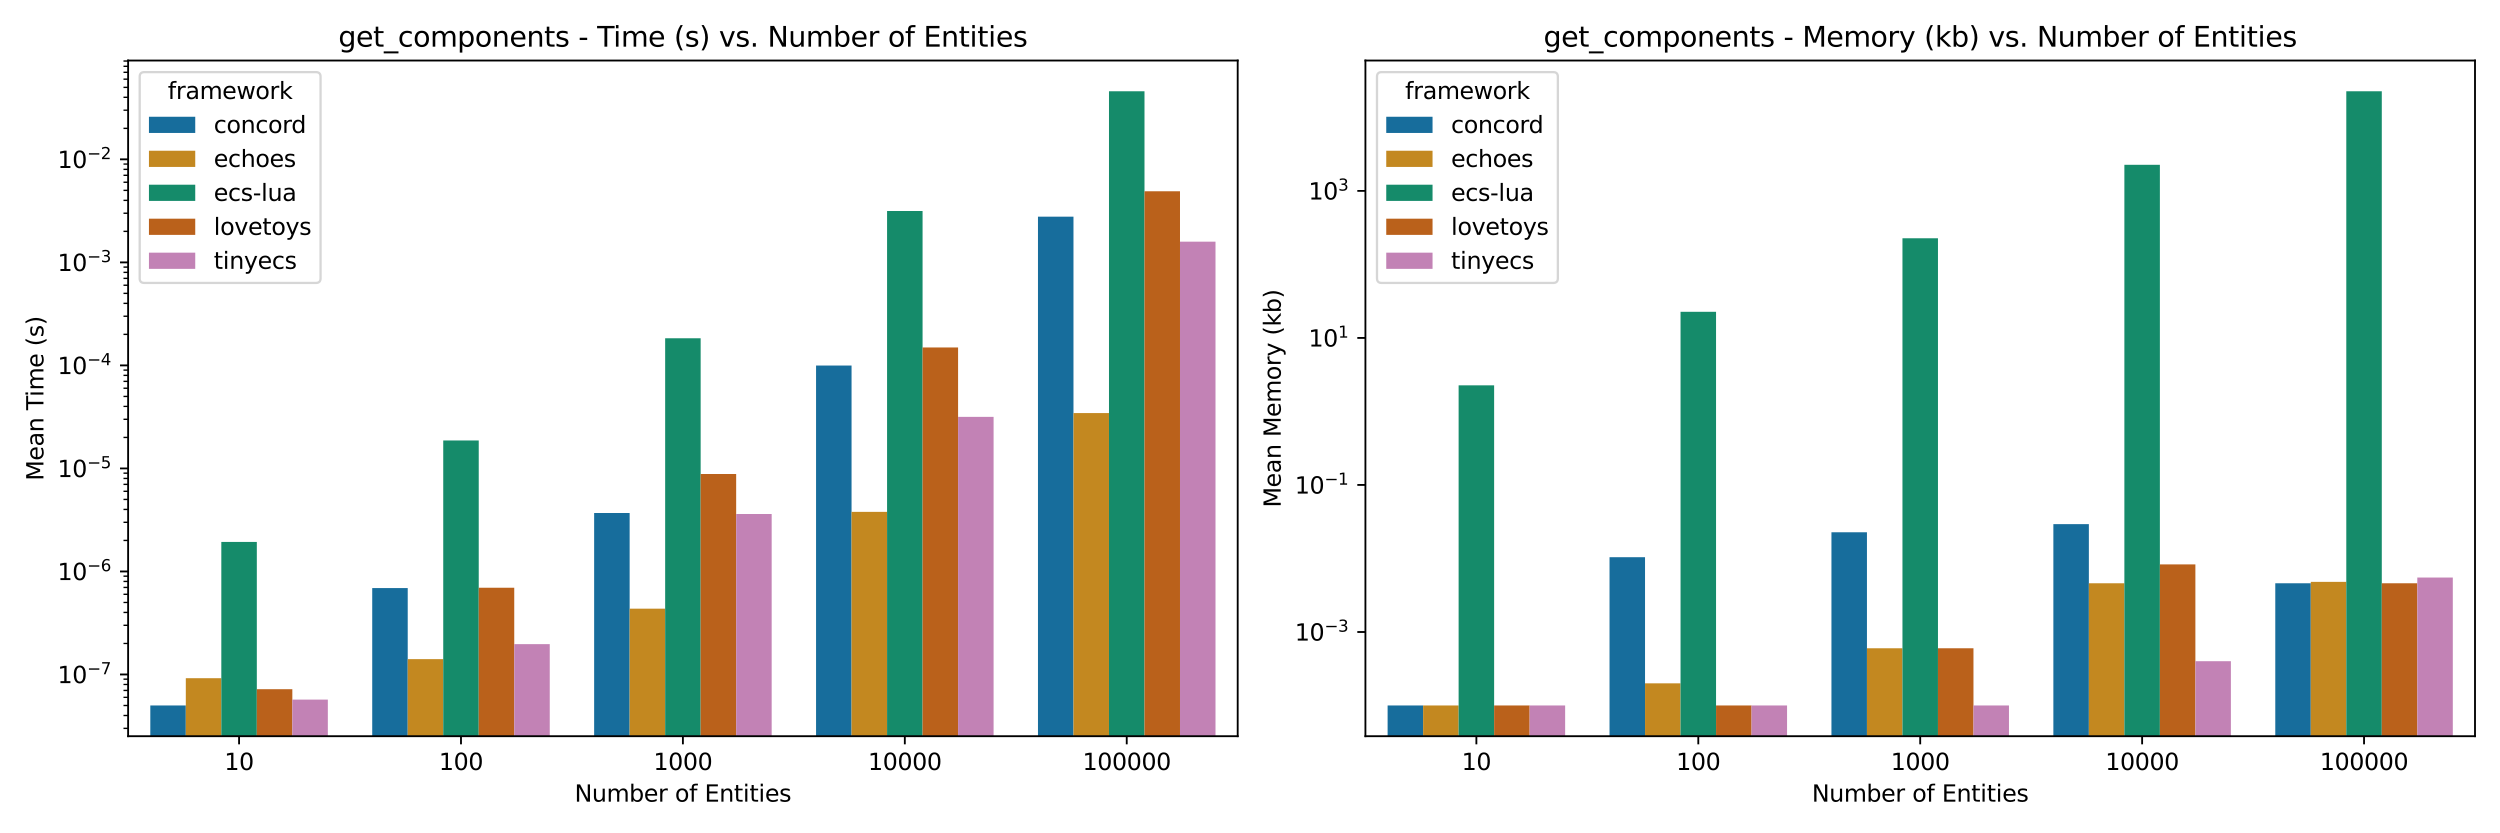 <?xml version="1.0" encoding="utf-8" standalone="no"?>
<!DOCTYPE svg PUBLIC "-//W3C//DTD SVG 1.1//EN"
  "http://www.w3.org/Graphics/SVG/1.1/DTD/svg11.dtd">
<svg xmlns:xlink="http://www.w3.org/1999/xlink" width="1080pt" height="360pt" viewBox="0 0 1080 360" xmlns="http://www.w3.org/2000/svg" version="1.1">
 <defs>
  <style type="text/css">*{stroke-linejoin: round; stroke-linecap: butt}</style>
 </defs>
 <g id="figure_1">
  <g id="patch_1">
   <path d="M 0 360
L 1080 360
L 1080 0
L 0 0
z
" style="fill: #ffffff"/>
  </g>
  <g id="axes_1">
   <g id="patch_2">
    <path d="M 55.345 318.04
L 534.684 318.04
L 534.684 26.16
L 55.345 26.16
z
" style="fill: #ffffff"/>
   </g>
   <g id="patch_3">
    <path d="M 64.931 44486.587
L 80.27 44486.587
L 80.27 304.773
L 64.931 304.773
z
" clip-path="url(#pf63752588b)" style="fill: #176d9c"/>
   </g>
   <g id="patch_4">
    <path d="M 160.799 44486.587
L 176.138 44486.587
L 176.138 254.04
L 160.799 254.04
z
" clip-path="url(#pf63752588b)" style="fill: #176d9c"/>
   </g>
   <g id="patch_5">
    <path d="M 256.667 44486.587
L 272.006 44486.587
L 272.006 221.611
L 256.667 221.611
z
" clip-path="url(#pf63752588b)" style="fill: #176d9c"/>
   </g>
   <g id="patch_6">
    <path d="M 352.535 44486.587
L 367.874 44486.587
L 367.874 157.899
L 352.535 157.899
z
" clip-path="url(#pf63752588b)" style="fill: #176d9c"/>
   </g>
   <g id="patch_7">
    <path d="M 448.403 44486.587
L 463.742 44486.587
L 463.742 93.613
L 448.403 93.613
z
" clip-path="url(#pf63752588b)" style="fill: #176d9c"/>
   </g>
   <g id="patch_8">
    <path d="M 80.27 44486.587
L 95.609 44486.587
L 95.609 292.987
L 80.27 292.987
z
" clip-path="url(#pf63752588b)" style="fill: #c38820"/>
   </g>
   <g id="patch_9">
    <path d="M 176.138 44486.587
L 191.477 44486.587
L 191.477 284.734
L 176.138 284.734
z
" clip-path="url(#pf63752588b)" style="fill: #c38820"/>
   </g>
   <g id="patch_10">
    <path d="M 272.006 44486.587
L 287.345 44486.587
L 287.345 262.958
L 272.006 262.958
z
" clip-path="url(#pf63752588b)" style="fill: #c38820"/>
   </g>
   <g id="patch_11">
    <path d="M 367.874 44486.587
L 383.213 44486.587
L 383.213 221.115
L 367.874 221.115
z
" clip-path="url(#pf63752588b)" style="fill: #c38820"/>
   </g>
   <g id="patch_12">
    <path d="M 463.742 44486.587
L 479.081 44486.587
L 479.081 178.44
L 463.742 178.44
z
" clip-path="url(#pf63752588b)" style="fill: #c38820"/>
   </g>
   <g id="patch_13">
    <path d="M 95.609 44486.587
L 110.948 44486.587
L 110.948 234.109
L 95.609 234.109
z
" clip-path="url(#pf63752588b)" style="fill: #158b6a"/>
   </g>
   <g id="patch_14">
    <path d="M 191.477 44486.587
L 206.816 44486.587
L 206.816 190.292
L 191.477 190.292
z
" clip-path="url(#pf63752588b)" style="fill: #158b6a"/>
   </g>
   <g id="patch_15">
    <path d="M 287.345 44486.587
L 302.684 44486.587
L 302.684 146.134
L 287.345 146.134
z
" clip-path="url(#pf63752588b)" style="fill: #158b6a"/>
   </g>
   <g id="patch_16">
    <path d="M 383.213 44486.587
L 398.552 44486.587
L 398.552 91.166
L 383.213 91.166
z
" clip-path="url(#pf63752588b)" style="fill: #158b6a"/>
   </g>
   <g id="patch_17">
    <path d="M 479.081 44486.587
L 494.42 44486.587
L 494.42 39.427
L 479.081 39.427
z
" clip-path="url(#pf63752588b)" style="fill: #158b6a"/>
   </g>
   <g id="patch_18">
    <path d="M 110.948 44486.587
L 126.287 44486.587
L 126.287 297.725
L 110.948 297.725
z
" clip-path="url(#pf63752588b)" style="fill: #ba611b"/>
   </g>
   <g id="patch_19">
    <path d="M 206.816 44486.587
L 222.155 44486.587
L 222.155 253.901
L 206.816 253.901
z
" clip-path="url(#pf63752588b)" style="fill: #ba611b"/>
   </g>
   <g id="patch_20">
    <path d="M 302.684 44486.587
L 318.023 44486.587
L 318.023 204.769
L 302.684 204.769
z
" clip-path="url(#pf63752588b)" style="fill: #ba611b"/>
   </g>
   <g id="patch_21">
    <path d="M 398.552 44486.587
L 413.891 44486.587
L 413.891 150.114
L 398.552 150.114
z
" clip-path="url(#pf63752588b)" style="fill: #ba611b"/>
   </g>
   <g id="patch_22">
    <path d="M 494.42 44486.587
L 509.759 44486.587
L 509.759 82.633
L 494.42 82.633
z
" clip-path="url(#pf63752588b)" style="fill: #ba611b"/>
   </g>
   <g id="patch_23">
    <path d="M 126.287 44486.587
L 141.626 44486.587
L 141.626 302.24
L 126.287 302.24
z
" clip-path="url(#pf63752588b)" style="fill: #c282b5"/>
   </g>
   <g id="patch_24">
    <path d="M 222.155 44486.587
L 237.494 44486.587
L 237.494 278.269
L 222.155 278.269
z
" clip-path="url(#pf63752588b)" style="fill: #c282b5"/>
   </g>
   <g id="patch_25">
    <path d="M 318.023 44486.587
L 333.362 44486.587
L 333.362 222.045
L 318.023 222.045
z
" clip-path="url(#pf63752588b)" style="fill: #c282b5"/>
   </g>
   <g id="patch_26">
    <path d="M 413.891 44486.587
L 429.23 44486.587
L 429.23 180.079
L 413.891 180.079
z
" clip-path="url(#pf63752588b)" style="fill: #c282b5"/>
   </g>
   <g id="patch_27">
    <path d="M 509.759 44486.587
L 525.098 44486.587
L 525.098 104.412
L 509.759 104.412
z
" clip-path="url(#pf63752588b)" style="fill: #c282b5"/>
   </g>
   <g id="patch_28">
    <path d="M 103.279 44486.587
L 103.279 44486.587
L 103.279 44486.587
L 103.279 44486.587
z
" clip-path="url(#pf63752588b)" style="fill: #176d9c"/>
   </g>
   <g id="patch_29">
    <path d="M 103.279 44486.587
L 103.279 44486.587
L 103.279 44486.587
L 103.279 44486.587
z
" clip-path="url(#pf63752588b)" style="fill: #c38820"/>
   </g>
   <g id="patch_30">
    <path d="M 103.279 44486.587
L 103.279 44486.587
L 103.279 44486.587
L 103.279 44486.587
z
" clip-path="url(#pf63752588b)" style="fill: #158b6a"/>
   </g>
   <g id="patch_31">
    <path d="M 103.279 44486.587
L 103.279 44486.587
L 103.279 44486.587
L 103.279 44486.587
z
" clip-path="url(#pf63752588b)" style="fill: #ba611b"/>
   </g>
   <g id="patch_32">
    <path d="M 103.279 44486.587
L 103.279 44486.587
L 103.279 44486.587
L 103.279 44486.587
z
" clip-path="url(#pf63752588b)" style="fill: #c282b5"/>
   </g>
   <g id="matplotlib.axis_1">
    <g id="xtick_1">
     <g id="line2d_1">
      <defs>
       <path id="m99c366170a" d="M 0 0
L 0 3.5
" style="stroke: #000000; stroke-width: 0.8"/>
      </defs>
      <g>
       <use xlink:href="#m99c366170a" x="103.279" y="318.04" style="stroke: #000000; stroke-width: 0.8"/>
      </g>
     </g>
     <g id="text_1">
      <!-- 10 -->
      <g transform="translate(96.916 332.638) scale(0.1 -0.1)">
       <defs>
        <path id="DejaVuSans-31" d="M 794 531
L 1825 531
L 1825 4091
L 703 3866
L 703 4441
L 1819 4666
L 2450 4666
L 2450 531
L 3481 531
L 3481 0
L 794 0
L 794 531
z
" transform="scale(0.016)"/>
        <path id="DejaVuSans-30" d="M 2034 4250
Q 1547 4250 1301 3770
Q 1056 3291 1056 2328
Q 1056 1369 1301 889
Q 1547 409 2034 409
Q 2525 409 2770 889
Q 3016 1369 3016 2328
Q 3016 3291 2770 3770
Q 2525 4250 2034 4250
z
M 2034 4750
Q 2819 4750 3233 4129
Q 3647 3509 3647 2328
Q 3647 1150 3233 529
Q 2819 -91 2034 -91
Q 1250 -91 836 529
Q 422 1150 422 2328
Q 422 3509 836 4129
Q 1250 4750 2034 4750
z
" transform="scale(0.016)"/>
       </defs>
       <use xlink:href="#DejaVuSans-31"/>
       <use xlink:href="#DejaVuSans-30" x="63.623"/>
      </g>
     </g>
    </g>
    <g id="xtick_2">
     <g id="line2d_2">
      <g>
       <use xlink:href="#m99c366170a" x="199.147" y="318.04" style="stroke: #000000; stroke-width: 0.8"/>
      </g>
     </g>
     <g id="text_2">
      <!-- 100 -->
      <g transform="translate(189.603 332.638) scale(0.1 -0.1)">
       <use xlink:href="#DejaVuSans-31"/>
       <use xlink:href="#DejaVuSans-30" x="63.623"/>
       <use xlink:href="#DejaVuSans-30" x="127.246"/>
      </g>
     </g>
    </g>
    <g id="xtick_3">
     <g id="line2d_3">
      <g>
       <use xlink:href="#m99c366170a" x="295.014" y="318.04" style="stroke: #000000; stroke-width: 0.8"/>
      </g>
     </g>
     <g id="text_3">
      <!-- 1000 -->
      <g transform="translate(282.289 332.638) scale(0.1 -0.1)">
       <use xlink:href="#DejaVuSans-31"/>
       <use xlink:href="#DejaVuSans-30" x="63.623"/>
       <use xlink:href="#DejaVuSans-30" x="127.246"/>
       <use xlink:href="#DejaVuSans-30" x="190.869"/>
      </g>
     </g>
    </g>
    <g id="xtick_4">
     <g id="line2d_4">
      <g>
       <use xlink:href="#m99c366170a" x="390.882" y="318.04" style="stroke: #000000; stroke-width: 0.8"/>
      </g>
     </g>
     <g id="text_4">
      <!-- 10000 -->
      <g transform="translate(374.976 332.638) scale(0.1 -0.1)">
       <use xlink:href="#DejaVuSans-31"/>
       <use xlink:href="#DejaVuSans-30" x="63.623"/>
       <use xlink:href="#DejaVuSans-30" x="127.246"/>
       <use xlink:href="#DejaVuSans-30" x="190.869"/>
       <use xlink:href="#DejaVuSans-30" x="254.492"/>
      </g>
     </g>
    </g>
    <g id="xtick_5">
     <g id="line2d_5">
      <g>
       <use xlink:href="#m99c366170a" x="486.75" y="318.04" style="stroke: #000000; stroke-width: 0.8"/>
      </g>
     </g>
     <g id="text_5">
      <!-- 100000 -->
      <g transform="translate(467.663 332.638) scale(0.1 -0.1)">
       <use xlink:href="#DejaVuSans-31"/>
       <use xlink:href="#DejaVuSans-30" x="63.623"/>
       <use xlink:href="#DejaVuSans-30" x="127.246"/>
       <use xlink:href="#DejaVuSans-30" x="190.869"/>
       <use xlink:href="#DejaVuSans-30" x="254.492"/>
       <use xlink:href="#DejaVuSans-30" x="318.115"/>
      </g>
     </g>
    </g>
    <g id="text_6">
     <!-- Number of Entities -->
     <g transform="translate(248.223 346.317) scale(0.1 -0.1)">
      <defs>
       <path id="DejaVuSans-4e" d="M 628 4666
L 1478 4666
L 3547 763
L 3547 4666
L 4159 4666
L 4159 0
L 3309 0
L 1241 3903
L 1241 0
L 628 0
L 628 4666
z
" transform="scale(0.016)"/>
       <path id="DejaVuSans-75" d="M 544 1381
L 544 3500
L 1119 3500
L 1119 1403
Q 1119 906 1312 657
Q 1506 409 1894 409
Q 2359 409 2629 706
Q 2900 1003 2900 1516
L 2900 3500
L 3475 3500
L 3475 0
L 2900 0
L 2900 538
Q 2691 219 2414 64
Q 2138 -91 1772 -91
Q 1169 -91 856 284
Q 544 659 544 1381
z
M 1991 3584
L 1991 3584
z
" transform="scale(0.016)"/>
       <path id="DejaVuSans-6d" d="M 3328 2828
Q 3544 3216 3844 3400
Q 4144 3584 4550 3584
Q 5097 3584 5394 3201
Q 5691 2819 5691 2113
L 5691 0
L 5113 0
L 5113 2094
Q 5113 2597 4934 2840
Q 4756 3084 4391 3084
Q 3944 3084 3684 2787
Q 3425 2491 3425 1978
L 3425 0
L 2847 0
L 2847 2094
Q 2847 2600 2669 2842
Q 2491 3084 2119 3084
Q 1678 3084 1418 2786
Q 1159 2488 1159 1978
L 1159 0
L 581 0
L 581 3500
L 1159 3500
L 1159 2956
Q 1356 3278 1631 3431
Q 1906 3584 2284 3584
Q 2666 3584 2933 3390
Q 3200 3197 3328 2828
z
" transform="scale(0.016)"/>
       <path id="DejaVuSans-62" d="M 3116 1747
Q 3116 2381 2855 2742
Q 2594 3103 2138 3103
Q 1681 3103 1420 2742
Q 1159 2381 1159 1747
Q 1159 1113 1420 752
Q 1681 391 2138 391
Q 2594 391 2855 752
Q 3116 1113 3116 1747
z
M 1159 2969
Q 1341 3281 1617 3432
Q 1894 3584 2278 3584
Q 2916 3584 3314 3078
Q 3713 2572 3713 1747
Q 3713 922 3314 415
Q 2916 -91 2278 -91
Q 1894 -91 1617 61
Q 1341 213 1159 525
L 1159 0
L 581 0
L 581 4863
L 1159 4863
L 1159 2969
z
" transform="scale(0.016)"/>
       <path id="DejaVuSans-65" d="M 3597 1894
L 3597 1613
L 953 1613
Q 991 1019 1311 708
Q 1631 397 2203 397
Q 2534 397 2845 478
Q 3156 559 3463 722
L 3463 178
Q 3153 47 2828 -22
Q 2503 -91 2169 -91
Q 1331 -91 842 396
Q 353 884 353 1716
Q 353 2575 817 3079
Q 1281 3584 2069 3584
Q 2775 3584 3186 3129
Q 3597 2675 3597 1894
z
M 3022 2063
Q 3016 2534 2758 2815
Q 2500 3097 2075 3097
Q 1594 3097 1305 2825
Q 1016 2553 972 2059
L 3022 2063
z
" transform="scale(0.016)"/>
       <path id="DejaVuSans-72" d="M 2631 2963
Q 2534 3019 2420 3045
Q 2306 3072 2169 3072
Q 1681 3072 1420 2755
Q 1159 2438 1159 1844
L 1159 0
L 581 0
L 581 3500
L 1159 3500
L 1159 2956
Q 1341 3275 1631 3429
Q 1922 3584 2338 3584
Q 2397 3584 2469 3576
Q 2541 3569 2628 3553
L 2631 2963
z
" transform="scale(0.016)"/>
       <path id="DejaVuSans-20" transform="scale(0.016)"/>
       <path id="DejaVuSans-6f" d="M 1959 3097
Q 1497 3097 1228 2736
Q 959 2375 959 1747
Q 959 1119 1226 758
Q 1494 397 1959 397
Q 2419 397 2687 759
Q 2956 1122 2956 1747
Q 2956 2369 2687 2733
Q 2419 3097 1959 3097
z
M 1959 3584
Q 2709 3584 3137 3096
Q 3566 2609 3566 1747
Q 3566 888 3137 398
Q 2709 -91 1959 -91
Q 1206 -91 779 398
Q 353 888 353 1747
Q 353 2609 779 3096
Q 1206 3584 1959 3584
z
" transform="scale(0.016)"/>
       <path id="DejaVuSans-66" d="M 2375 4863
L 2375 4384
L 1825 4384
Q 1516 4384 1395 4259
Q 1275 4134 1275 3809
L 1275 3500
L 2222 3500
L 2222 3053
L 1275 3053
L 1275 0
L 697 0
L 697 3053
L 147 3053
L 147 3500
L 697 3500
L 697 3744
Q 697 4328 969 4595
Q 1241 4863 1831 4863
L 2375 4863
z
" transform="scale(0.016)"/>
       <path id="DejaVuSans-45" d="M 628 4666
L 3578 4666
L 3578 4134
L 1259 4134
L 1259 2753
L 3481 2753
L 3481 2222
L 1259 2222
L 1259 531
L 3634 531
L 3634 0
L 628 0
L 628 4666
z
" transform="scale(0.016)"/>
       <path id="DejaVuSans-6e" d="M 3513 2113
L 3513 0
L 2938 0
L 2938 2094
Q 2938 2591 2744 2837
Q 2550 3084 2163 3084
Q 1697 3084 1428 2787
Q 1159 2491 1159 1978
L 1159 0
L 581 0
L 581 3500
L 1159 3500
L 1159 2956
Q 1366 3272 1645 3428
Q 1925 3584 2291 3584
Q 2894 3584 3203 3211
Q 3513 2838 3513 2113
z
" transform="scale(0.016)"/>
       <path id="DejaVuSans-74" d="M 1172 4494
L 1172 3500
L 2356 3500
L 2356 3053
L 1172 3053
L 1172 1153
Q 1172 725 1289 603
Q 1406 481 1766 481
L 2356 481
L 2356 0
L 1766 0
Q 1100 0 847 248
Q 594 497 594 1153
L 594 3053
L 172 3053
L 172 3500
L 594 3500
L 594 4494
L 1172 4494
z
" transform="scale(0.016)"/>
       <path id="DejaVuSans-69" d="M 603 3500
L 1178 3500
L 1178 0
L 603 0
L 603 3500
z
M 603 4863
L 1178 4863
L 1178 4134
L 603 4134
L 603 4863
z
" transform="scale(0.016)"/>
       <path id="DejaVuSans-73" d="M 2834 3397
L 2834 2853
Q 2591 2978 2328 3040
Q 2066 3103 1784 3103
Q 1356 3103 1142 2972
Q 928 2841 928 2578
Q 928 2378 1081 2264
Q 1234 2150 1697 2047
L 1894 2003
Q 2506 1872 2764 1633
Q 3022 1394 3022 966
Q 3022 478 2636 193
Q 2250 -91 1575 -91
Q 1294 -91 989 -36
Q 684 19 347 128
L 347 722
Q 666 556 975 473
Q 1284 391 1588 391
Q 1994 391 2212 530
Q 2431 669 2431 922
Q 2431 1156 2273 1281
Q 2116 1406 1581 1522
L 1381 1569
Q 847 1681 609 1914
Q 372 2147 372 2553
Q 372 3047 722 3315
Q 1072 3584 1716 3584
Q 2034 3584 2315 3537
Q 2597 3491 2834 3397
z
" transform="scale(0.016)"/>
      </defs>
      <use xlink:href="#DejaVuSans-4e"/>
      <use xlink:href="#DejaVuSans-75" x="74.805"/>
      <use xlink:href="#DejaVuSans-6d" x="138.184"/>
      <use xlink:href="#DejaVuSans-62" x="235.596"/>
      <use xlink:href="#DejaVuSans-65" x="299.072"/>
      <use xlink:href="#DejaVuSans-72" x="360.596"/>
      <use xlink:href="#DejaVuSans-20" x="401.709"/>
      <use xlink:href="#DejaVuSans-6f" x="433.496"/>
      <use xlink:href="#DejaVuSans-66" x="494.678"/>
      <use xlink:href="#DejaVuSans-20" x="529.883"/>
      <use xlink:href="#DejaVuSans-45" x="561.67"/>
      <use xlink:href="#DejaVuSans-6e" x="624.854"/>
      <use xlink:href="#DejaVuSans-74" x="688.232"/>
      <use xlink:href="#DejaVuSans-69" x="727.441"/>
      <use xlink:href="#DejaVuSans-74" x="755.225"/>
      <use xlink:href="#DejaVuSans-69" x="794.434"/>
      <use xlink:href="#DejaVuSans-65" x="822.217"/>
      <use xlink:href="#DejaVuSans-73" x="883.74"/>
     </g>
    </g>
   </g>
   <g id="matplotlib.axis_2">
    <g id="ytick_1">
     <g id="line2d_6">
      <defs>
       <path id="mcdabcaf757" d="M 0 0
L -3.5 0
" style="stroke: #000000; stroke-width: 0.8"/>
      </defs>
      <g>
       <use xlink:href="#mcdabcaf757" x="55.345" y="291.375" style="stroke: #000000; stroke-width: 0.8"/>
      </g>
     </g>
     <g id="text_7">
      <!-- $\mathdefault{10^{-7}}$ -->
      <g transform="translate(24.845 295.174) scale(0.1 -0.1)">
       <defs>
        <path id="DejaVuSans-2212" d="M 678 2272
L 4684 2272
L 4684 1741
L 678 1741
L 678 2272
z
" transform="scale(0.016)"/>
        <path id="DejaVuSans-37" d="M 525 4666
L 3525 4666
L 3525 4397
L 1831 0
L 1172 0
L 2766 4134
L 525 4134
L 525 4666
z
" transform="scale(0.016)"/>
       </defs>
       <use xlink:href="#DejaVuSans-31" transform="translate(0 0.684)"/>
       <use xlink:href="#DejaVuSans-30" transform="translate(63.623 0.684)"/>
       <use xlink:href="#DejaVuSans-2212" transform="translate(128.203 38.966) scale(0.7)"/>
       <use xlink:href="#DejaVuSans-37" transform="translate(186.855 38.966) scale(0.7)"/>
      </g>
     </g>
    </g>
    <g id="ytick_2">
     <g id="line2d_7">
      <g>
       <use xlink:href="#mcdabcaf757" x="55.345" y="246.868" style="stroke: #000000; stroke-width: 0.8"/>
      </g>
     </g>
     <g id="text_8">
      <!-- $\mathdefault{10^{-6}}$ -->
      <g transform="translate(24.845 250.667) scale(0.1 -0.1)">
       <defs>
        <path id="DejaVuSans-36" d="M 2113 2584
Q 1688 2584 1439 2293
Q 1191 2003 1191 1497
Q 1191 994 1439 701
Q 1688 409 2113 409
Q 2538 409 2786 701
Q 3034 994 3034 1497
Q 3034 2003 2786 2293
Q 2538 2584 2113 2584
z
M 3366 4563
L 3366 3988
Q 3128 4100 2886 4159
Q 2644 4219 2406 4219
Q 1781 4219 1451 3797
Q 1122 3375 1075 2522
Q 1259 2794 1537 2939
Q 1816 3084 2150 3084
Q 2853 3084 3261 2657
Q 3669 2231 3669 1497
Q 3669 778 3244 343
Q 2819 -91 2113 -91
Q 1303 -91 875 529
Q 447 1150 447 2328
Q 447 3434 972 4092
Q 1497 4750 2381 4750
Q 2619 4750 2861 4703
Q 3103 4656 3366 4563
z
" transform="scale(0.016)"/>
       </defs>
       <use xlink:href="#DejaVuSans-31" transform="translate(0 0.766)"/>
       <use xlink:href="#DejaVuSans-30" transform="translate(63.623 0.766)"/>
       <use xlink:href="#DejaVuSans-2212" transform="translate(128.203 39.047) scale(0.7)"/>
       <use xlink:href="#DejaVuSans-36" transform="translate(186.855 39.047) scale(0.7)"/>
      </g>
     </g>
    </g>
    <g id="ytick_3">
     <g id="line2d_8">
      <g>
       <use xlink:href="#mcdabcaf757" x="55.345" y="202.361" style="stroke: #000000; stroke-width: 0.8"/>
      </g>
     </g>
     <g id="text_9">
      <!-- $\mathdefault{10^{-5}}$ -->
      <g transform="translate(24.845 206.161) scale(0.1 -0.1)">
       <defs>
        <path id="DejaVuSans-35" d="M 691 4666
L 3169 4666
L 3169 4134
L 1269 4134
L 1269 2991
Q 1406 3038 1543 3061
Q 1681 3084 1819 3084
Q 2600 3084 3056 2656
Q 3513 2228 3513 1497
Q 3513 744 3044 326
Q 2575 -91 1722 -91
Q 1428 -91 1123 -41
Q 819 9 494 109
L 494 744
Q 775 591 1075 516
Q 1375 441 1709 441
Q 2250 441 2565 725
Q 2881 1009 2881 1497
Q 2881 1984 2565 2268
Q 2250 2553 1709 2553
Q 1456 2553 1204 2497
Q 953 2441 691 2322
L 691 4666
z
" transform="scale(0.016)"/>
       </defs>
       <use xlink:href="#DejaVuSans-31" transform="translate(0 0.684)"/>
       <use xlink:href="#DejaVuSans-30" transform="translate(63.623 0.684)"/>
       <use xlink:href="#DejaVuSans-2212" transform="translate(128.203 38.966) scale(0.7)"/>
       <use xlink:href="#DejaVuSans-35" transform="translate(186.855 38.966) scale(0.7)"/>
      </g>
     </g>
    </g>
    <g id="ytick_4">
     <g id="line2d_9">
      <g>
       <use xlink:href="#mcdabcaf757" x="55.345" y="157.855" style="stroke: #000000; stroke-width: 0.8"/>
      </g>
     </g>
     <g id="text_10">
      <!-- $\mathdefault{10^{-4}}$ -->
      <g transform="translate(24.845 161.654) scale(0.1 -0.1)">
       <defs>
        <path id="DejaVuSans-34" d="M 2419 4116
L 825 1625
L 2419 1625
L 2419 4116
z
M 2253 4666
L 3047 4666
L 3047 1625
L 3713 1625
L 3713 1100
L 3047 1100
L 3047 0
L 2419 0
L 2419 1100
L 313 1100
L 313 1709
L 2253 4666
z
" transform="scale(0.016)"/>
       </defs>
       <use xlink:href="#DejaVuSans-31" transform="translate(0 0.684)"/>
       <use xlink:href="#DejaVuSans-30" transform="translate(63.623 0.684)"/>
       <use xlink:href="#DejaVuSans-2212" transform="translate(128.203 38.966) scale(0.7)"/>
       <use xlink:href="#DejaVuSans-34" transform="translate(186.855 38.966) scale(0.7)"/>
      </g>
     </g>
    </g>
    <g id="ytick_5">
     <g id="line2d_10">
      <g>
       <use xlink:href="#mcdabcaf757" x="55.345" y="113.348" style="stroke: #000000; stroke-width: 0.8"/>
      </g>
     </g>
     <g id="text_11">
      <!-- $\mathdefault{10^{-3}}$ -->
      <g transform="translate(24.845 117.147) scale(0.1 -0.1)">
       <defs>
        <path id="DejaVuSans-33" d="M 2597 2516
Q 3050 2419 3304 2112
Q 3559 1806 3559 1356
Q 3559 666 3084 287
Q 2609 -91 1734 -91
Q 1441 -91 1130 -33
Q 819 25 488 141
L 488 750
Q 750 597 1062 519
Q 1375 441 1716 441
Q 2309 441 2620 675
Q 2931 909 2931 1356
Q 2931 1769 2642 2001
Q 2353 2234 1838 2234
L 1294 2234
L 1294 2753
L 1863 2753
Q 2328 2753 2575 2939
Q 2822 3125 2822 3475
Q 2822 3834 2567 4026
Q 2313 4219 1838 4219
Q 1578 4219 1281 4162
Q 984 4106 628 3988
L 628 4550
Q 988 4650 1302 4700
Q 1616 4750 1894 4750
Q 2613 4750 3031 4423
Q 3450 4097 3450 3541
Q 3450 3153 3228 2886
Q 3006 2619 2597 2516
z
" transform="scale(0.016)"/>
       </defs>
       <use xlink:href="#DejaVuSans-31" transform="translate(0 0.766)"/>
       <use xlink:href="#DejaVuSans-30" transform="translate(63.623 0.766)"/>
       <use xlink:href="#DejaVuSans-2212" transform="translate(128.203 39.047) scale(0.7)"/>
       <use xlink:href="#DejaVuSans-33" transform="translate(186.855 39.047) scale(0.7)"/>
      </g>
     </g>
    </g>
    <g id="ytick_6">
     <g id="line2d_11">
      <g>
       <use xlink:href="#mcdabcaf757" x="55.345" y="68.841" style="stroke: #000000; stroke-width: 0.8"/>
      </g>
     </g>
     <g id="text_12">
      <!-- $\mathdefault{10^{-2}}$ -->
      <g transform="translate(24.845 72.64) scale(0.1 -0.1)">
       <defs>
        <path id="DejaVuSans-32" d="M 1228 531
L 3431 531
L 3431 0
L 469 0
L 469 531
Q 828 903 1448 1529
Q 2069 2156 2228 2338
Q 2531 2678 2651 2914
Q 2772 3150 2772 3378
Q 2772 3750 2511 3984
Q 2250 4219 1831 4219
Q 1534 4219 1204 4116
Q 875 4013 500 3803
L 500 4441
Q 881 4594 1212 4672
Q 1544 4750 1819 4750
Q 2544 4750 2975 4387
Q 3406 4025 3406 3419
Q 3406 3131 3298 2873
Q 3191 2616 2906 2266
Q 2828 2175 2409 1742
Q 1991 1309 1228 531
z
" transform="scale(0.016)"/>
       </defs>
       <use xlink:href="#DejaVuSans-31" transform="translate(0 0.766)"/>
       <use xlink:href="#DejaVuSans-30" transform="translate(63.623 0.766)"/>
       <use xlink:href="#DejaVuSans-2212" transform="translate(128.203 39.047) scale(0.7)"/>
       <use xlink:href="#DejaVuSans-32" transform="translate(186.855 39.047) scale(0.7)"/>
      </g>
     </g>
    </g>
    <g id="ytick_7">
     <g id="line2d_12">
      <defs>
       <path id="m20ac82c462" d="M 0 0
L -2 0
" style="stroke: #000000; stroke-width: 0.6"/>
      </defs>
      <g>
       <use xlink:href="#m20ac82c462" x="55.345" y="314.646" style="stroke: #000000; stroke-width: 0.6"/>
      </g>
     </g>
    </g>
    <g id="ytick_8">
     <g id="line2d_13">
      <g>
       <use xlink:href="#m20ac82c462" x="55.345" y="309.086" style="stroke: #000000; stroke-width: 0.6"/>
      </g>
     </g>
    </g>
    <g id="ytick_9">
     <g id="line2d_14">
      <g>
       <use xlink:href="#m20ac82c462" x="55.345" y="304.773" style="stroke: #000000; stroke-width: 0.6"/>
      </g>
     </g>
    </g>
    <g id="ytick_10">
     <g id="line2d_15">
      <g>
       <use xlink:href="#m20ac82c462" x="55.345" y="301.249" style="stroke: #000000; stroke-width: 0.6"/>
      </g>
     </g>
    </g>
    <g id="ytick_11">
     <g id="line2d_16">
      <g>
       <use xlink:href="#m20ac82c462" x="55.345" y="298.269" style="stroke: #000000; stroke-width: 0.6"/>
      </g>
     </g>
    </g>
    <g id="ytick_12">
     <g id="line2d_17">
      <g>
       <use xlink:href="#m20ac82c462" x="55.345" y="295.688" style="stroke: #000000; stroke-width: 0.6"/>
      </g>
     </g>
    </g>
    <g id="ytick_13">
     <g id="line2d_18">
      <g>
       <use xlink:href="#m20ac82c462" x="55.345" y="293.411" style="stroke: #000000; stroke-width: 0.6"/>
      </g>
     </g>
    </g>
    <g id="ytick_14">
     <g id="line2d_19">
      <g>
       <use xlink:href="#m20ac82c462" x="55.345" y="277.977" style="stroke: #000000; stroke-width: 0.6"/>
      </g>
     </g>
    </g>
    <g id="ytick_15">
     <g id="line2d_20">
      <g>
       <use xlink:href="#m20ac82c462" x="55.345" y="270.14" style="stroke: #000000; stroke-width: 0.6"/>
      </g>
     </g>
    </g>
    <g id="ytick_16">
     <g id="line2d_21">
      <g>
       <use xlink:href="#m20ac82c462" x="55.345" y="264.579" style="stroke: #000000; stroke-width: 0.6"/>
      </g>
     </g>
    </g>
    <g id="ytick_17">
     <g id="line2d_22">
      <g>
       <use xlink:href="#m20ac82c462" x="55.345" y="260.266" style="stroke: #000000; stroke-width: 0.6"/>
      </g>
     </g>
    </g>
    <g id="ytick_18">
     <g id="line2d_23">
      <g>
       <use xlink:href="#m20ac82c462" x="55.345" y="256.742" style="stroke: #000000; stroke-width: 0.6"/>
      </g>
     </g>
    </g>
    <g id="ytick_19">
     <g id="line2d_24">
      <g>
       <use xlink:href="#m20ac82c462" x="55.345" y="253.762" style="stroke: #000000; stroke-width: 0.6"/>
      </g>
     </g>
    </g>
    <g id="ytick_20">
     <g id="line2d_25">
      <g>
       <use xlink:href="#m20ac82c462" x="55.345" y="251.181" style="stroke: #000000; stroke-width: 0.6"/>
      </g>
     </g>
    </g>
    <g id="ytick_21">
     <g id="line2d_26">
      <g>
       <use xlink:href="#m20ac82c462" x="55.345" y="248.905" style="stroke: #000000; stroke-width: 0.6"/>
      </g>
     </g>
    </g>
    <g id="ytick_22">
     <g id="line2d_27">
      <g>
       <use xlink:href="#m20ac82c462" x="55.345" y="233.47" style="stroke: #000000; stroke-width: 0.6"/>
      </g>
     </g>
    </g>
    <g id="ytick_23">
     <g id="line2d_28">
      <g>
       <use xlink:href="#m20ac82c462" x="55.345" y="225.633" style="stroke: #000000; stroke-width: 0.6"/>
      </g>
     </g>
    </g>
    <g id="ytick_24">
     <g id="line2d_29">
      <g>
       <use xlink:href="#m20ac82c462" x="55.345" y="220.072" style="stroke: #000000; stroke-width: 0.6"/>
      </g>
     </g>
    </g>
    <g id="ytick_25">
     <g id="line2d_30">
      <g>
       <use xlink:href="#m20ac82c462" x="55.345" y="215.759" style="stroke: #000000; stroke-width: 0.6"/>
      </g>
     </g>
    </g>
    <g id="ytick_26">
     <g id="line2d_31">
      <g>
       <use xlink:href="#m20ac82c462" x="55.345" y="212.235" style="stroke: #000000; stroke-width: 0.6"/>
      </g>
     </g>
    </g>
    <g id="ytick_27">
     <g id="line2d_32">
      <g>
       <use xlink:href="#m20ac82c462" x="55.345" y="209.256" style="stroke: #000000; stroke-width: 0.6"/>
      </g>
     </g>
    </g>
    <g id="ytick_28">
     <g id="line2d_33">
      <g>
       <use xlink:href="#m20ac82c462" x="55.345" y="206.674" style="stroke: #000000; stroke-width: 0.6"/>
      </g>
     </g>
    </g>
    <g id="ytick_29">
     <g id="line2d_34">
      <g>
       <use xlink:href="#m20ac82c462" x="55.345" y="204.398" style="stroke: #000000; stroke-width: 0.6"/>
      </g>
     </g>
    </g>
    <g id="ytick_30">
     <g id="line2d_35">
      <g>
       <use xlink:href="#m20ac82c462" x="55.345" y="188.963" style="stroke: #000000; stroke-width: 0.6"/>
      </g>
     </g>
    </g>
    <g id="ytick_31">
     <g id="line2d_36">
      <g>
       <use xlink:href="#m20ac82c462" x="55.345" y="181.126" style="stroke: #000000; stroke-width: 0.6"/>
      </g>
     </g>
    </g>
    <g id="ytick_32">
     <g id="line2d_37">
      <g>
       <use xlink:href="#m20ac82c462" x="55.345" y="175.566" style="stroke: #000000; stroke-width: 0.6"/>
      </g>
     </g>
    </g>
    <g id="ytick_33">
     <g id="line2d_38">
      <g>
       <use xlink:href="#m20ac82c462" x="55.345" y="171.252" style="stroke: #000000; stroke-width: 0.6"/>
      </g>
     </g>
    </g>
    <g id="ytick_34">
     <g id="line2d_39">
      <g>
       <use xlink:href="#m20ac82c462" x="55.345" y="167.728" style="stroke: #000000; stroke-width: 0.6"/>
      </g>
     </g>
    </g>
    <g id="ytick_35">
     <g id="line2d_40">
      <g>
       <use xlink:href="#m20ac82c462" x="55.345" y="164.749" style="stroke: #000000; stroke-width: 0.6"/>
      </g>
     </g>
    </g>
    <g id="ytick_36">
     <g id="line2d_41">
      <g>
       <use xlink:href="#m20ac82c462" x="55.345" y="162.168" style="stroke: #000000; stroke-width: 0.6"/>
      </g>
     </g>
    </g>
    <g id="ytick_37">
     <g id="line2d_42">
      <g>
       <use xlink:href="#m20ac82c462" x="55.345" y="159.891" style="stroke: #000000; stroke-width: 0.6"/>
      </g>
     </g>
    </g>
    <g id="ytick_38">
     <g id="line2d_43">
      <g>
       <use xlink:href="#m20ac82c462" x="55.345" y="144.457" style="stroke: #000000; stroke-width: 0.6"/>
      </g>
     </g>
    </g>
    <g id="ytick_39">
     <g id="line2d_44">
      <g>
       <use xlink:href="#m20ac82c462" x="55.345" y="136.619" style="stroke: #000000; stroke-width: 0.6"/>
      </g>
     </g>
    </g>
    <g id="ytick_40">
     <g id="line2d_45">
      <g>
       <use xlink:href="#m20ac82c462" x="55.345" y="131.059" style="stroke: #000000; stroke-width: 0.6"/>
      </g>
     </g>
    </g>
    <g id="ytick_41">
     <g id="line2d_46">
      <g>
       <use xlink:href="#m20ac82c462" x="55.345" y="126.746" style="stroke: #000000; stroke-width: 0.6"/>
      </g>
     </g>
    </g>
    <g id="ytick_42">
     <g id="line2d_47">
      <g>
       <use xlink:href="#m20ac82c462" x="55.345" y="123.222" style="stroke: #000000; stroke-width: 0.6"/>
      </g>
     </g>
    </g>
    <g id="ytick_43">
     <g id="line2d_48">
      <g>
       <use xlink:href="#m20ac82c462" x="55.345" y="120.242" style="stroke: #000000; stroke-width: 0.6"/>
      </g>
     </g>
    </g>
    <g id="ytick_44">
     <g id="line2d_49">
      <g>
       <use xlink:href="#m20ac82c462" x="55.345" y="117.661" style="stroke: #000000; stroke-width: 0.6"/>
      </g>
     </g>
    </g>
    <g id="ytick_45">
     <g id="line2d_50">
      <g>
       <use xlink:href="#m20ac82c462" x="55.345" y="115.384" style="stroke: #000000; stroke-width: 0.6"/>
      </g>
     </g>
    </g>
    <g id="ytick_46">
     <g id="line2d_51">
      <g>
       <use xlink:href="#m20ac82c462" x="55.345" y="99.95" style="stroke: #000000; stroke-width: 0.6"/>
      </g>
     </g>
    </g>
    <g id="ytick_47">
     <g id="line2d_52">
      <g>
       <use xlink:href="#m20ac82c462" x="55.345" y="92.113" style="stroke: #000000; stroke-width: 0.6"/>
      </g>
     </g>
    </g>
    <g id="ytick_48">
     <g id="line2d_53">
      <g>
       <use xlink:href="#m20ac82c462" x="55.345" y="86.552" style="stroke: #000000; stroke-width: 0.6"/>
      </g>
     </g>
    </g>
    <g id="ytick_49">
     <g id="line2d_54">
      <g>
       <use xlink:href="#m20ac82c462" x="55.345" y="82.239" style="stroke: #000000; stroke-width: 0.6"/>
      </g>
     </g>
    </g>
    <g id="ytick_50">
     <g id="line2d_55">
      <g>
       <use xlink:href="#m20ac82c462" x="55.345" y="78.715" style="stroke: #000000; stroke-width: 0.6"/>
      </g>
     </g>
    </g>
    <g id="ytick_51">
     <g id="line2d_56">
      <g>
       <use xlink:href="#m20ac82c462" x="55.345" y="75.735" style="stroke: #000000; stroke-width: 0.6"/>
      </g>
     </g>
    </g>
    <g id="ytick_52">
     <g id="line2d_57">
      <g>
       <use xlink:href="#m20ac82c462" x="55.345" y="73.154" style="stroke: #000000; stroke-width: 0.6"/>
      </g>
     </g>
    </g>
    <g id="ytick_53">
     <g id="line2d_58">
      <g>
       <use xlink:href="#m20ac82c462" x="55.345" y="70.878" style="stroke: #000000; stroke-width: 0.6"/>
      </g>
     </g>
    </g>
    <g id="ytick_54">
     <g id="line2d_59">
      <g>
       <use xlink:href="#m20ac82c462" x="55.345" y="55.443" style="stroke: #000000; stroke-width: 0.6"/>
      </g>
     </g>
    </g>
    <g id="ytick_55">
     <g id="line2d_60">
      <g>
       <use xlink:href="#m20ac82c462" x="55.345" y="47.606" style="stroke: #000000; stroke-width: 0.6"/>
      </g>
     </g>
    </g>
    <g id="ytick_56">
     <g id="line2d_61">
      <g>
       <use xlink:href="#m20ac82c462" x="55.345" y="42.045" style="stroke: #000000; stroke-width: 0.6"/>
      </g>
     </g>
    </g>
    <g id="ytick_57">
     <g id="line2d_62">
      <g>
       <use xlink:href="#m20ac82c462" x="55.345" y="37.732" style="stroke: #000000; stroke-width: 0.6"/>
      </g>
     </g>
    </g>
    <g id="ytick_58">
     <g id="line2d_63">
      <g>
       <use xlink:href="#m20ac82c462" x="55.345" y="34.208" style="stroke: #000000; stroke-width: 0.6"/>
      </g>
     </g>
    </g>
    <g id="ytick_59">
     <g id="line2d_64">
      <g>
       <use xlink:href="#m20ac82c462" x="55.345" y="31.228" style="stroke: #000000; stroke-width: 0.6"/>
      </g>
     </g>
    </g>
    <g id="ytick_60">
     <g id="line2d_65">
      <g>
       <use xlink:href="#m20ac82c462" x="55.345" y="28.647" style="stroke: #000000; stroke-width: 0.6"/>
      </g>
     </g>
    </g>
    <g id="ytick_61">
     <g id="line2d_66">
      <g>
       <use xlink:href="#m20ac82c462" x="55.345" y="26.371" style="stroke: #000000; stroke-width: 0.6"/>
      </g>
     </g>
    </g>
    <g id="text_13">
     <!-- Mean Time (s) -->
     <g transform="translate(18.765 207.641) rotate(-90) scale(0.1 -0.1)">
      <defs>
       <path id="DejaVuSans-4d" d="M 628 4666
L 1569 4666
L 2759 1491
L 3956 4666
L 4897 4666
L 4897 0
L 4281 0
L 4281 4097
L 3078 897
L 2444 897
L 1241 4097
L 1241 0
L 628 0
L 628 4666
z
" transform="scale(0.016)"/>
       <path id="DejaVuSans-61" d="M 2194 1759
Q 1497 1759 1228 1600
Q 959 1441 959 1056
Q 959 750 1161 570
Q 1363 391 1709 391
Q 2188 391 2477 730
Q 2766 1069 2766 1631
L 2766 1759
L 2194 1759
z
M 3341 1997
L 3341 0
L 2766 0
L 2766 531
Q 2569 213 2275 61
Q 1981 -91 1556 -91
Q 1019 -91 701 211
Q 384 513 384 1019
Q 384 1609 779 1909
Q 1175 2209 1959 2209
L 2766 2209
L 2766 2266
Q 2766 2663 2505 2880
Q 2244 3097 1772 3097
Q 1472 3097 1187 3025
Q 903 2953 641 2809
L 641 3341
Q 956 3463 1253 3523
Q 1550 3584 1831 3584
Q 2591 3584 2966 3190
Q 3341 2797 3341 1997
z
" transform="scale(0.016)"/>
       <path id="DejaVuSans-54" d="M -19 4666
L 3928 4666
L 3928 4134
L 2272 4134
L 2272 0
L 1638 0
L 1638 4134
L -19 4134
L -19 4666
z
" transform="scale(0.016)"/>
       <path id="DejaVuSans-28" d="M 1984 4856
Q 1566 4138 1362 3434
Q 1159 2731 1159 2009
Q 1159 1288 1364 580
Q 1569 -128 1984 -844
L 1484 -844
Q 1016 -109 783 600
Q 550 1309 550 2009
Q 550 2706 781 3412
Q 1013 4119 1484 4856
L 1984 4856
z
" transform="scale(0.016)"/>
       <path id="DejaVuSans-29" d="M 513 4856
L 1013 4856
Q 1481 4119 1714 3412
Q 1947 2706 1947 2009
Q 1947 1309 1714 600
Q 1481 -109 1013 -844
L 513 -844
Q 928 -128 1133 580
Q 1338 1288 1338 2009
Q 1338 2731 1133 3434
Q 928 4138 513 4856
z
" transform="scale(0.016)"/>
      </defs>
      <use xlink:href="#DejaVuSans-4d"/>
      <use xlink:href="#DejaVuSans-65" x="86.279"/>
      <use xlink:href="#DejaVuSans-61" x="147.803"/>
      <use xlink:href="#DejaVuSans-6e" x="209.082"/>
      <use xlink:href="#DejaVuSans-20" x="272.461"/>
      <use xlink:href="#DejaVuSans-54" x="304.248"/>
      <use xlink:href="#DejaVuSans-69" x="362.207"/>
      <use xlink:href="#DejaVuSans-6d" x="389.99"/>
      <use xlink:href="#DejaVuSans-65" x="487.402"/>
      <use xlink:href="#DejaVuSans-20" x="548.926"/>
      <use xlink:href="#DejaVuSans-28" x="580.713"/>
      <use xlink:href="#DejaVuSans-73" x="619.727"/>
      <use xlink:href="#DejaVuSans-29" x="671.826"/>
     </g>
    </g>
   </g>
   <g id="line2d_67">
    <path clip-path="url(#pf63752588b)" style="fill: none; stroke: #424242; stroke-width: 2.25; stroke-linecap: square"/>
   </g>
   <g id="line2d_68">
    <path clip-path="url(#pf63752588b)" style="fill: none; stroke: #424242; stroke-width: 2.25; stroke-linecap: square"/>
   </g>
   <g id="line2d_69">
    <path clip-path="url(#pf63752588b)" style="fill: none; stroke: #424242; stroke-width: 2.25; stroke-linecap: square"/>
   </g>
   <g id="line2d_70">
    <path clip-path="url(#pf63752588b)" style="fill: none; stroke: #424242; stroke-width: 2.25; stroke-linecap: square"/>
   </g>
   <g id="line2d_71">
    <path clip-path="url(#pf63752588b)" style="fill: none; stroke: #424242; stroke-width: 2.25; stroke-linecap: square"/>
   </g>
   <g id="line2d_72">
    <path clip-path="url(#pf63752588b)" style="fill: none; stroke: #424242; stroke-width: 2.25; stroke-linecap: square"/>
   </g>
   <g id="line2d_73">
    <path clip-path="url(#pf63752588b)" style="fill: none; stroke: #424242; stroke-width: 2.25; stroke-linecap: square"/>
   </g>
   <g id="line2d_74">
    <path clip-path="url(#pf63752588b)" style="fill: none; stroke: #424242; stroke-width: 2.25; stroke-linecap: square"/>
   </g>
   <g id="line2d_75">
    <path clip-path="url(#pf63752588b)" style="fill: none; stroke: #424242; stroke-width: 2.25; stroke-linecap: square"/>
   </g>
   <g id="line2d_76">
    <path clip-path="url(#pf63752588b)" style="fill: none; stroke: #424242; stroke-width: 2.25; stroke-linecap: square"/>
   </g>
   <g id="line2d_77">
    <path clip-path="url(#pf63752588b)" style="fill: none; stroke: #424242; stroke-width: 2.25; stroke-linecap: square"/>
   </g>
   <g id="line2d_78">
    <path clip-path="url(#pf63752588b)" style="fill: none; stroke: #424242; stroke-width: 2.25; stroke-linecap: square"/>
   </g>
   <g id="line2d_79">
    <path clip-path="url(#pf63752588b)" style="fill: none; stroke: #424242; stroke-width: 2.25; stroke-linecap: square"/>
   </g>
   <g id="line2d_80">
    <path clip-path="url(#pf63752588b)" style="fill: none; stroke: #424242; stroke-width: 2.25; stroke-linecap: square"/>
   </g>
   <g id="line2d_81">
    <path clip-path="url(#pf63752588b)" style="fill: none; stroke: #424242; stroke-width: 2.25; stroke-linecap: square"/>
   </g>
   <g id="line2d_82">
    <path clip-path="url(#pf63752588b)" style="fill: none; stroke: #424242; stroke-width: 2.25; stroke-linecap: square"/>
   </g>
   <g id="line2d_83">
    <path clip-path="url(#pf63752588b)" style="fill: none; stroke: #424242; stroke-width: 2.25; stroke-linecap: square"/>
   </g>
   <g id="line2d_84">
    <path clip-path="url(#pf63752588b)" style="fill: none; stroke: #424242; stroke-width: 2.25; stroke-linecap: square"/>
   </g>
   <g id="line2d_85">
    <path clip-path="url(#pf63752588b)" style="fill: none; stroke: #424242; stroke-width: 2.25; stroke-linecap: square"/>
   </g>
   <g id="line2d_86">
    <path clip-path="url(#pf63752588b)" style="fill: none; stroke: #424242; stroke-width: 2.25; stroke-linecap: square"/>
   </g>
   <g id="line2d_87">
    <path clip-path="url(#pf63752588b)" style="fill: none; stroke: #424242; stroke-width: 2.25; stroke-linecap: square"/>
   </g>
   <g id="line2d_88">
    <path clip-path="url(#pf63752588b)" style="fill: none; stroke: #424242; stroke-width: 2.25; stroke-linecap: square"/>
   </g>
   <g id="line2d_89">
    <path clip-path="url(#pf63752588b)" style="fill: none; stroke: #424242; stroke-width: 2.25; stroke-linecap: square"/>
   </g>
   <g id="line2d_90">
    <path clip-path="url(#pf63752588b)" style="fill: none; stroke: #424242; stroke-width: 2.25; stroke-linecap: square"/>
   </g>
   <g id="line2d_91">
    <path clip-path="url(#pf63752588b)" style="fill: none; stroke: #424242; stroke-width: 2.25; stroke-linecap: square"/>
   </g>
   <g id="patch_33">
    <path d="M 55.345 318.04
L 55.345 26.16
" style="fill: none; stroke: #000000; stroke-width: 0.8; stroke-linejoin: miter; stroke-linecap: square"/>
   </g>
   <g id="patch_34">
    <path d="M 534.684 318.04
L 534.684 26.16
" style="fill: none; stroke: #000000; stroke-width: 0.8; stroke-linejoin: miter; stroke-linecap: square"/>
   </g>
   <g id="patch_35">
    <path d="M 55.345 318.04
L 534.684 318.04
" style="fill: none; stroke: #000000; stroke-width: 0.8; stroke-linejoin: miter; stroke-linecap: square"/>
   </g>
   <g id="patch_36">
    <path d="M 55.345 26.16
L 534.684 26.16
" style="fill: none; stroke: #000000; stroke-width: 0.8; stroke-linejoin: miter; stroke-linecap: square"/>
   </g>
   <g id="text_14">
    <!-- get_components - Time (s) vs. Number of Entities -->
    <g transform="translate(146.171 20.16) scale(0.12 -0.12)">
     <defs>
      <path id="DejaVuSans-67" d="M 2906 1791
Q 2906 2416 2648 2759
Q 2391 3103 1925 3103
Q 1463 3103 1205 2759
Q 947 2416 947 1791
Q 947 1169 1205 825
Q 1463 481 1925 481
Q 2391 481 2648 825
Q 2906 1169 2906 1791
z
M 3481 434
Q 3481 -459 3084 -895
Q 2688 -1331 1869 -1331
Q 1566 -1331 1297 -1286
Q 1028 -1241 775 -1147
L 775 -588
Q 1028 -725 1275 -790
Q 1522 -856 1778 -856
Q 2344 -856 2625 -561
Q 2906 -266 2906 331
L 2906 616
Q 2728 306 2450 153
Q 2172 0 1784 0
Q 1141 0 747 490
Q 353 981 353 1791
Q 353 2603 747 3093
Q 1141 3584 1784 3584
Q 2172 3584 2450 3431
Q 2728 3278 2906 2969
L 2906 3500
L 3481 3500
L 3481 434
z
" transform="scale(0.016)"/>
      <path id="DejaVuSans-5f" d="M 3263 -1063
L 3263 -1509
L -63 -1509
L -63 -1063
L 3263 -1063
z
" transform="scale(0.016)"/>
      <path id="DejaVuSans-63" d="M 3122 3366
L 3122 2828
Q 2878 2963 2633 3030
Q 2388 3097 2138 3097
Q 1578 3097 1268 2742
Q 959 2388 959 1747
Q 959 1106 1268 751
Q 1578 397 2138 397
Q 2388 397 2633 464
Q 2878 531 3122 666
L 3122 134
Q 2881 22 2623 -34
Q 2366 -91 2075 -91
Q 1284 -91 818 406
Q 353 903 353 1747
Q 353 2603 823 3093
Q 1294 3584 2113 3584
Q 2378 3584 2631 3529
Q 2884 3475 3122 3366
z
" transform="scale(0.016)"/>
      <path id="DejaVuSans-70" d="M 1159 525
L 1159 -1331
L 581 -1331
L 581 3500
L 1159 3500
L 1159 2969
Q 1341 3281 1617 3432
Q 1894 3584 2278 3584
Q 2916 3584 3314 3078
Q 3713 2572 3713 1747
Q 3713 922 3314 415
Q 2916 -91 2278 -91
Q 1894 -91 1617 61
Q 1341 213 1159 525
z
M 3116 1747
Q 3116 2381 2855 2742
Q 2594 3103 2138 3103
Q 1681 3103 1420 2742
Q 1159 2381 1159 1747
Q 1159 1113 1420 752
Q 1681 391 2138 391
Q 2594 391 2855 752
Q 3116 1113 3116 1747
z
" transform="scale(0.016)"/>
      <path id="DejaVuSans-2d" d="M 313 2009
L 1997 2009
L 1997 1497
L 313 1497
L 313 2009
z
" transform="scale(0.016)"/>
      <path id="DejaVuSans-76" d="M 191 3500
L 800 3500
L 1894 563
L 2988 3500
L 3597 3500
L 2284 0
L 1503 0
L 191 3500
z
" transform="scale(0.016)"/>
      <path id="DejaVuSans-2e" d="M 684 794
L 1344 794
L 1344 0
L 684 0
L 684 794
z
" transform="scale(0.016)"/>
     </defs>
     <use xlink:href="#DejaVuSans-67"/>
     <use xlink:href="#DejaVuSans-65" x="63.477"/>
     <use xlink:href="#DejaVuSans-74" x="125"/>
     <use xlink:href="#DejaVuSans-5f" x="164.209"/>
     <use xlink:href="#DejaVuSans-63" x="214.209"/>
     <use xlink:href="#DejaVuSans-6f" x="269.189"/>
     <use xlink:href="#DejaVuSans-6d" x="330.371"/>
     <use xlink:href="#DejaVuSans-70" x="427.783"/>
     <use xlink:href="#DejaVuSans-6f" x="491.26"/>
     <use xlink:href="#DejaVuSans-6e" x="552.441"/>
     <use xlink:href="#DejaVuSans-65" x="615.82"/>
     <use xlink:href="#DejaVuSans-6e" x="677.344"/>
     <use xlink:href="#DejaVuSans-74" x="740.723"/>
     <use xlink:href="#DejaVuSans-73" x="779.932"/>
     <use xlink:href="#DejaVuSans-20" x="832.031"/>
     <use xlink:href="#DejaVuSans-2d" x="863.818"/>
     <use xlink:href="#DejaVuSans-20" x="899.902"/>
     <use xlink:href="#DejaVuSans-54" x="931.689"/>
     <use xlink:href="#DejaVuSans-69" x="989.648"/>
     <use xlink:href="#DejaVuSans-6d" x="1017.432"/>
     <use xlink:href="#DejaVuSans-65" x="1114.844"/>
     <use xlink:href="#DejaVuSans-20" x="1176.367"/>
     <use xlink:href="#DejaVuSans-28" x="1208.154"/>
     <use xlink:href="#DejaVuSans-73" x="1247.168"/>
     <use xlink:href="#DejaVuSans-29" x="1299.268"/>
     <use xlink:href="#DejaVuSans-20" x="1338.281"/>
     <use xlink:href="#DejaVuSans-76" x="1370.068"/>
     <use xlink:href="#DejaVuSans-73" x="1429.248"/>
     <use xlink:href="#DejaVuSans-2e" x="1481.348"/>
     <use xlink:href="#DejaVuSans-20" x="1513.135"/>
     <use xlink:href="#DejaVuSans-4e" x="1544.922"/>
     <use xlink:href="#DejaVuSans-75" x="1619.727"/>
     <use xlink:href="#DejaVuSans-6d" x="1683.105"/>
     <use xlink:href="#DejaVuSans-62" x="1780.518"/>
     <use xlink:href="#DejaVuSans-65" x="1843.994"/>
     <use xlink:href="#DejaVuSans-72" x="1905.518"/>
     <use xlink:href="#DejaVuSans-20" x="1946.631"/>
     <use xlink:href="#DejaVuSans-6f" x="1978.418"/>
     <use xlink:href="#DejaVuSans-66" x="2039.6"/>
     <use xlink:href="#DejaVuSans-20" x="2074.805"/>
     <use xlink:href="#DejaVuSans-45" x="2106.592"/>
     <use xlink:href="#DejaVuSans-6e" x="2169.775"/>
     <use xlink:href="#DejaVuSans-74" x="2233.154"/>
     <use xlink:href="#DejaVuSans-69" x="2272.363"/>
     <use xlink:href="#DejaVuSans-74" x="2300.146"/>
     <use xlink:href="#DejaVuSans-69" x="2339.355"/>
     <use xlink:href="#DejaVuSans-65" x="2367.139"/>
     <use xlink:href="#DejaVuSans-73" x="2428.662"/>
    </g>
   </g>
   <g id="legend_1">
    <g id="patch_37">
     <path d="M 62.345 122.229
L 136.48 122.229
Q 138.48 122.229 138.48 120.229
L 138.48 33.16
Q 138.48 31.16 136.48 31.16
L 62.345 31.16
Q 60.345 31.16 60.345 33.16
L 60.345 120.229
Q 60.345 122.229 62.345 122.229
z
" style="fill: #ffffff; opacity: 0.8; stroke: #cccccc; stroke-linejoin: miter"/>
    </g>
    <g id="text_15">
     <!-- framework -->
     <g transform="translate(72.487 42.758) scale(0.1 -0.1)">
      <defs>
       <path id="DejaVuSans-77" d="M 269 3500
L 844 3500
L 1563 769
L 2278 3500
L 2956 3500
L 3675 769
L 4391 3500
L 4966 3500
L 4050 0
L 3372 0
L 2619 2869
L 1863 0
L 1184 0
L 269 3500
z
" transform="scale(0.016)"/>
       <path id="DejaVuSans-6b" d="M 581 4863
L 1159 4863
L 1159 1991
L 2875 3500
L 3609 3500
L 1753 1863
L 3688 0
L 2938 0
L 1159 1709
L 1159 0
L 581 0
L 581 4863
z
" transform="scale(0.016)"/>
      </defs>
      <use xlink:href="#DejaVuSans-66"/>
      <use xlink:href="#DejaVuSans-72" x="35.205"/>
      <use xlink:href="#DejaVuSans-61" x="76.318"/>
      <use xlink:href="#DejaVuSans-6d" x="137.598"/>
      <use xlink:href="#DejaVuSans-65" x="235.01"/>
      <use xlink:href="#DejaVuSans-77" x="296.533"/>
      <use xlink:href="#DejaVuSans-6f" x="378.32"/>
      <use xlink:href="#DejaVuSans-72" x="439.502"/>
      <use xlink:href="#DejaVuSans-6b" x="480.615"/>
     </g>
    </g>
    <g id="patch_38">
     <path d="M 64.345 57.437
L 84.345 57.437
L 84.345 50.437
L 64.345 50.437
z
" style="fill: #176d9c"/>
    </g>
    <g id="text_16">
     <!-- concord -->
     <g transform="translate(92.345 57.437) scale(0.1 -0.1)">
      <defs>
       <path id="DejaVuSans-64" d="M 2906 2969
L 2906 4863
L 3481 4863
L 3481 0
L 2906 0
L 2906 525
Q 2725 213 2448 61
Q 2172 -91 1784 -91
Q 1150 -91 751 415
Q 353 922 353 1747
Q 353 2572 751 3078
Q 1150 3584 1784 3584
Q 2172 3584 2448 3432
Q 2725 3281 2906 2969
z
M 947 1747
Q 947 1113 1208 752
Q 1469 391 1925 391
Q 2381 391 2643 752
Q 2906 1113 2906 1747
Q 2906 2381 2643 2742
Q 2381 3103 1925 3103
Q 1469 3103 1208 2742
Q 947 2381 947 1747
z
" transform="scale(0.016)"/>
      </defs>
      <use xlink:href="#DejaVuSans-63"/>
      <use xlink:href="#DejaVuSans-6f" x="54.98"/>
      <use xlink:href="#DejaVuSans-6e" x="116.162"/>
      <use xlink:href="#DejaVuSans-63" x="179.541"/>
      <use xlink:href="#DejaVuSans-6f" x="234.521"/>
      <use xlink:href="#DejaVuSans-72" x="295.703"/>
      <use xlink:href="#DejaVuSans-64" x="335.066"/>
     </g>
    </g>
    <g id="patch_39">
     <path d="M 64.345 72.115
L 84.345 72.115
L 84.345 65.115
L 64.345 65.115
z
" style="fill: #c38820"/>
    </g>
    <g id="text_17">
     <!-- echoes -->
     <g transform="translate(92.345 72.115) scale(0.1 -0.1)">
      <defs>
       <path id="DejaVuSans-68" d="M 3513 2113
L 3513 0
L 2938 0
L 2938 2094
Q 2938 2591 2744 2837
Q 2550 3084 2163 3084
Q 1697 3084 1428 2787
Q 1159 2491 1159 1978
L 1159 0
L 581 0
L 581 4863
L 1159 4863
L 1159 2956
Q 1366 3272 1645 3428
Q 1925 3584 2291 3584
Q 2894 3584 3203 3211
Q 3513 2838 3513 2113
z
" transform="scale(0.016)"/>
      </defs>
      <use xlink:href="#DejaVuSans-65"/>
      <use xlink:href="#DejaVuSans-63" x="61.523"/>
      <use xlink:href="#DejaVuSans-68" x="116.504"/>
      <use xlink:href="#DejaVuSans-6f" x="179.883"/>
      <use xlink:href="#DejaVuSans-65" x="241.064"/>
      <use xlink:href="#DejaVuSans-73" x="302.588"/>
     </g>
    </g>
    <g id="patch_40">
     <path d="M 64.345 86.793
L 84.345 86.793
L 84.345 79.793
L 64.345 79.793
z
" style="fill: #158b6a"/>
    </g>
    <g id="text_18">
     <!-- ecs-lua -->
     <g transform="translate(92.345 86.793) scale(0.1 -0.1)">
      <defs>
       <path id="DejaVuSans-6c" d="M 603 4863
L 1178 4863
L 1178 0
L 603 0
L 603 4863
z
" transform="scale(0.016)"/>
      </defs>
      <use xlink:href="#DejaVuSans-65"/>
      <use xlink:href="#DejaVuSans-63" x="61.523"/>
      <use xlink:href="#DejaVuSans-73" x="116.504"/>
      <use xlink:href="#DejaVuSans-2d" x="168.604"/>
      <use xlink:href="#DejaVuSans-6c" x="204.688"/>
      <use xlink:href="#DejaVuSans-75" x="232.471"/>
      <use xlink:href="#DejaVuSans-61" x="295.85"/>
     </g>
    </g>
    <g id="patch_41">
     <path d="M 64.345 101.471
L 84.345 101.471
L 84.345 94.471
L 64.345 94.471
z
" style="fill: #ba611b"/>
    </g>
    <g id="text_19">
     <!-- lovetoys -->
     <g transform="translate(92.345 101.471) scale(0.1 -0.1)">
      <defs>
       <path id="DejaVuSans-79" d="M 2059 -325
Q 1816 -950 1584 -1140
Q 1353 -1331 966 -1331
L 506 -1331
L 506 -850
L 844 -850
Q 1081 -850 1212 -737
Q 1344 -625 1503 -206
L 1606 56
L 191 3500
L 800 3500
L 1894 763
L 2988 3500
L 3597 3500
L 2059 -325
z
" transform="scale(0.016)"/>
      </defs>
      <use xlink:href="#DejaVuSans-6c"/>
      <use xlink:href="#DejaVuSans-6f" x="27.783"/>
      <use xlink:href="#DejaVuSans-76" x="88.965"/>
      <use xlink:href="#DejaVuSans-65" x="148.145"/>
      <use xlink:href="#DejaVuSans-74" x="209.668"/>
      <use xlink:href="#DejaVuSans-6f" x="248.877"/>
      <use xlink:href="#DejaVuSans-79" x="310.059"/>
      <use xlink:href="#DejaVuSans-73" x="369.238"/>
     </g>
    </g>
    <g id="patch_42">
     <path d="M 64.345 116.149
L 84.345 116.149
L 84.345 109.149
L 64.345 109.149
z
" style="fill: #c282b5"/>
    </g>
    <g id="text_20">
     <!-- tinyecs -->
     <g transform="translate(92.345 116.149) scale(0.1 -0.1)">
      <use xlink:href="#DejaVuSans-74"/>
      <use xlink:href="#DejaVuSans-69" x="39.209"/>
      <use xlink:href="#DejaVuSans-6e" x="66.992"/>
      <use xlink:href="#DejaVuSans-79" x="130.371"/>
      <use xlink:href="#DejaVuSans-65" x="189.551"/>
      <use xlink:href="#DejaVuSans-63" x="251.074"/>
      <use xlink:href="#DejaVuSans-73" x="306.055"/>
     </g>
    </g>
   </g>
  </g>
  <g id="axes_2">
   <g id="patch_43">
    <path d="M 589.86 318.04
L 1069.2 318.04
L 1069.2 26.16
L 589.86 26.16
z
" style="fill: #ffffff"/>
   </g>
   <g id="patch_44">
    <path d="M 599.447 31935.907
L 614.786 31935.907
L 614.786 304.773
L 599.447 304.773
z
" clip-path="url(#p0ab5933a62)" style="fill: #176d9c"/>
   </g>
   <g id="patch_45">
    <path d="M 695.315 31935.907
L 710.654 31935.907
L 710.654 240.715
L 695.315 240.715
z
" clip-path="url(#p0ab5933a62)" style="fill: #176d9c"/>
   </g>
   <g id="patch_46">
    <path d="M 791.183 31935.907
L 806.522 31935.907
L 806.522 229.95
L 791.183 229.95
z
" clip-path="url(#p0ab5933a62)" style="fill: #176d9c"/>
   </g>
   <g id="patch_47">
    <path d="M 887.051 31935.907
L 902.39 31935.907
L 902.39 226.43
L 887.051 226.43
z
" clip-path="url(#p0ab5933a62)" style="fill: #176d9c"/>
   </g>
   <g id="patch_48">
    <path d="M 982.919 31935.907
L 998.258 31935.907
L 998.258 251.967
L 982.919 251.967
z
" clip-path="url(#p0ab5933a62)" style="fill: #176d9c"/>
   </g>
   <g id="patch_49">
    <path d="M 614.786 31935.907
L 630.125 31935.907
L 630.125 304.773
L 614.786 304.773
z
" clip-path="url(#p0ab5933a62)" style="fill: #c38820"/>
   </g>
   <g id="patch_50">
    <path d="M 710.654 31935.907
L 725.993 31935.907
L 725.993 295.213
L 710.654 295.213
z
" clip-path="url(#p0ab5933a62)" style="fill: #c38820"/>
   </g>
   <g id="patch_51">
    <path d="M 806.522 31935.907
L 821.861 31935.907
L 821.861 280.06
L 806.522 280.06
z
" clip-path="url(#p0ab5933a62)" style="fill: #c38820"/>
   </g>
   <g id="patch_52">
    <path d="M 902.39 31935.907
L 917.729 31935.907
L 917.729 251.967
L 902.39 251.967
z
" clip-path="url(#p0ab5933a62)" style="fill: #c38820"/>
   </g>
   <g id="patch_53">
    <path d="M 998.258 31935.907
L 1013.597 31935.907
L 1013.597 251.38
L 998.258 251.38
z
" clip-path="url(#p0ab5933a62)" style="fill: #c38820"/>
   </g>
   <g id="patch_54">
    <path d="M 630.125 31935.907
L 645.464 31935.907
L 645.464 166.46
L 630.125 166.46
z
" clip-path="url(#p0ab5933a62)" style="fill: #158b6a"/>
   </g>
   <g id="patch_55">
    <path d="M 725.993 31935.907
L 741.332 31935.907
L 741.332 134.702
L 725.993 134.702
z
" clip-path="url(#p0ab5933a62)" style="fill: #158b6a"/>
   </g>
   <g id="patch_56">
    <path d="M 821.861 31935.907
L 837.2 31935.907
L 837.2 102.944
L 821.861 102.944
z
" clip-path="url(#p0ab5933a62)" style="fill: #158b6a"/>
   </g>
   <g id="patch_57">
    <path d="M 917.729 31935.907
L 933.067 31935.907
L 933.067 71.185
L 917.729 71.185
z
" clip-path="url(#p0ab5933a62)" style="fill: #158b6a"/>
   </g>
   <g id="patch_58">
    <path d="M 1013.597 31935.907
L 1028.935 31935.907
L 1028.935 39.427
L 1013.597 39.427
z
" clip-path="url(#p0ab5933a62)" style="fill: #158b6a"/>
   </g>
   <g id="patch_59">
    <path d="M 645.464 31935.907
L 660.802 31935.907
L 660.802 304.773
L 645.464 304.773
z
" clip-path="url(#p0ab5933a62)" style="fill: #ba611b"/>
   </g>
   <g id="patch_60">
    <path d="M 741.332 31935.907
L 756.67 31935.907
L 756.67 304.773
L 741.332 304.773
z
" clip-path="url(#p0ab5933a62)" style="fill: #ba611b"/>
   </g>
   <g id="patch_61">
    <path d="M 837.2 31935.907
L 852.538 31935.907
L 852.538 280.06
L 837.2 280.06
z
" clip-path="url(#p0ab5933a62)" style="fill: #ba611b"/>
   </g>
   <g id="patch_62">
    <path d="M 933.067 31935.907
L 948.406 31935.907
L 948.406 243.826
L 933.067 243.826
z
" clip-path="url(#p0ab5933a62)" style="fill: #ba611b"/>
   </g>
   <g id="patch_63">
    <path d="M 1028.935 31935.907
L 1044.274 31935.907
L 1044.274 251.967
L 1028.935 251.967
z
" clip-path="url(#p0ab5933a62)" style="fill: #ba611b"/>
   </g>
   <g id="patch_64">
    <path d="M 660.802 31935.907
L 676.141 31935.907
L 676.141 304.773
L 660.802 304.773
z
" clip-path="url(#p0ab5933a62)" style="fill: #c282b5"/>
   </g>
   <g id="patch_65">
    <path d="M 756.67 31935.907
L 772.009 31935.907
L 772.009 304.773
L 756.67 304.773
z
" clip-path="url(#p0ab5933a62)" style="fill: #c282b5"/>
   </g>
   <g id="patch_66">
    <path d="M 852.538 31935.907
L 867.877 31935.907
L 867.877 304.773
L 852.538 304.773
z
" clip-path="url(#p0ab5933a62)" style="fill: #c282b5"/>
   </g>
   <g id="patch_67">
    <path d="M 948.406 31935.907
L 963.745 31935.907
L 963.745 285.652
L 948.406 285.652
z
" clip-path="url(#p0ab5933a62)" style="fill: #c282b5"/>
   </g>
   <g id="patch_68">
    <path d="M 1044.274 31935.907
L 1059.613 31935.907
L 1059.613 249.502
L 1044.274 249.502
z
" clip-path="url(#p0ab5933a62)" style="fill: #c282b5"/>
   </g>
   <g id="patch_69">
    <path d="M 637.794 31935.907
L 637.794 31935.907
L 637.794 31935.907
L 637.794 31935.907
z
" clip-path="url(#p0ab5933a62)" style="fill: #176d9c"/>
   </g>
   <g id="patch_70">
    <path d="M 637.794 31935.907
L 637.794 31935.907
L 637.794 31935.907
L 637.794 31935.907
z
" clip-path="url(#p0ab5933a62)" style="fill: #c38820"/>
   </g>
   <g id="patch_71">
    <path d="M 637.794 31935.907
L 637.794 31935.907
L 637.794 31935.907
L 637.794 31935.907
z
" clip-path="url(#p0ab5933a62)" style="fill: #158b6a"/>
   </g>
   <g id="patch_72">
    <path d="M 637.794 31935.907
L 637.794 31935.907
L 637.794 31935.907
L 637.794 31935.907
z
" clip-path="url(#p0ab5933a62)" style="fill: #ba611b"/>
   </g>
   <g id="patch_73">
    <path d="M 637.794 31935.907
L 637.794 31935.907
L 637.794 31935.907
L 637.794 31935.907
z
" clip-path="url(#p0ab5933a62)" style="fill: #c282b5"/>
   </g>
   <g id="matplotlib.axis_3">
    <g id="xtick_6">
     <g id="line2d_92">
      <g>
       <use xlink:href="#m99c366170a" x="637.794" y="318.04" style="stroke: #000000; stroke-width: 0.8"/>
      </g>
     </g>
     <g id="text_21">
      <!-- 10 -->
      <g transform="translate(631.432 332.638) scale(0.1 -0.1)">
       <use xlink:href="#DejaVuSans-31"/>
       <use xlink:href="#DejaVuSans-30" x="63.623"/>
      </g>
     </g>
    </g>
    <g id="xtick_7">
     <g id="line2d_93">
      <g>
       <use xlink:href="#m99c366170a" x="733.662" y="318.04" style="stroke: #000000; stroke-width: 0.8"/>
      </g>
     </g>
     <g id="text_22">
      <!-- 100 -->
      <g transform="translate(724.118 332.638) scale(0.1 -0.1)">
       <use xlink:href="#DejaVuSans-31"/>
       <use xlink:href="#DejaVuSans-30" x="63.623"/>
       <use xlink:href="#DejaVuSans-30" x="127.246"/>
      </g>
     </g>
    </g>
    <g id="xtick_8">
     <g id="line2d_94">
      <g>
       <use xlink:href="#m99c366170a" x="829.53" y="318.04" style="stroke: #000000; stroke-width: 0.8"/>
      </g>
     </g>
     <g id="text_23">
      <!-- 1000 -->
      <g transform="translate(816.805 332.638) scale(0.1 -0.1)">
       <use xlink:href="#DejaVuSans-31"/>
       <use xlink:href="#DejaVuSans-30" x="63.623"/>
       <use xlink:href="#DejaVuSans-30" x="127.246"/>
       <use xlink:href="#DejaVuSans-30" x="190.869"/>
      </g>
     </g>
    </g>
    <g id="xtick_9">
     <g id="line2d_95">
      <g>
       <use xlink:href="#m99c366170a" x="925.398" y="318.04" style="stroke: #000000; stroke-width: 0.8"/>
      </g>
     </g>
     <g id="text_24">
      <!-- 10000 -->
      <g transform="translate(909.492 332.638) scale(0.1 -0.1)">
       <use xlink:href="#DejaVuSans-31"/>
       <use xlink:href="#DejaVuSans-30" x="63.623"/>
       <use xlink:href="#DejaVuSans-30" x="127.246"/>
       <use xlink:href="#DejaVuSans-30" x="190.869"/>
       <use xlink:href="#DejaVuSans-30" x="254.492"/>
      </g>
     </g>
    </g>
    <g id="xtick_10">
     <g id="line2d_96">
      <g>
       <use xlink:href="#m99c366170a" x="1021.266" y="318.04" style="stroke: #000000; stroke-width: 0.8"/>
      </g>
     </g>
     <g id="text_25">
      <!-- 100000 -->
      <g transform="translate(1002.179 332.638) scale(0.1 -0.1)">
       <use xlink:href="#DejaVuSans-31"/>
       <use xlink:href="#DejaVuSans-30" x="63.623"/>
       <use xlink:href="#DejaVuSans-30" x="127.246"/>
       <use xlink:href="#DejaVuSans-30" x="190.869"/>
       <use xlink:href="#DejaVuSans-30" x="254.492"/>
       <use xlink:href="#DejaVuSans-30" x="318.115"/>
      </g>
     </g>
    </g>
    <g id="text_26">
     <!-- Number of Entities -->
     <g transform="translate(782.739 346.317) scale(0.1 -0.1)">
      <use xlink:href="#DejaVuSans-4e"/>
      <use xlink:href="#DejaVuSans-75" x="74.805"/>
      <use xlink:href="#DejaVuSans-6d" x="138.184"/>
      <use xlink:href="#DejaVuSans-62" x="235.596"/>
      <use xlink:href="#DejaVuSans-65" x="299.072"/>
      <use xlink:href="#DejaVuSans-72" x="360.596"/>
      <use xlink:href="#DejaVuSans-20" x="401.709"/>
      <use xlink:href="#DejaVuSans-6f" x="433.496"/>
      <use xlink:href="#DejaVuSans-66" x="494.678"/>
      <use xlink:href="#DejaVuSans-20" x="529.883"/>
      <use xlink:href="#DejaVuSans-45" x="561.67"/>
      <use xlink:href="#DejaVuSans-6e" x="624.854"/>
      <use xlink:href="#DejaVuSans-74" x="688.232"/>
      <use xlink:href="#DejaVuSans-69" x="727.441"/>
      <use xlink:href="#DejaVuSans-74" x="755.225"/>
      <use xlink:href="#DejaVuSans-69" x="794.434"/>
      <use xlink:href="#DejaVuSans-65" x="822.217"/>
      <use xlink:href="#DejaVuSans-73" x="883.74"/>
     </g>
    </g>
   </g>
   <g id="matplotlib.axis_4">
    <g id="ytick_62">
     <g id="line2d_97">
      <g>
       <use xlink:href="#mcdabcaf757" x="589.86" y="273.015" style="stroke: #000000; stroke-width: 0.8"/>
      </g>
     </g>
     <g id="text_27">
      <!-- $\mathdefault{10^{-3}}$ -->
      <g transform="translate(559.36 276.814) scale(0.1 -0.1)">
       <use xlink:href="#DejaVuSans-31" transform="translate(0 0.766)"/>
       <use xlink:href="#DejaVuSans-30" transform="translate(63.623 0.766)"/>
       <use xlink:href="#DejaVuSans-2212" transform="translate(128.203 39.047) scale(0.7)"/>
       <use xlink:href="#DejaVuSans-33" transform="translate(186.855 39.047) scale(0.7)"/>
      </g>
     </g>
    </g>
    <g id="ytick_63">
     <g id="line2d_98">
      <g>
       <use xlink:href="#mcdabcaf757" x="589.86" y="209.498" style="stroke: #000000; stroke-width: 0.8"/>
      </g>
     </g>
     <g id="text_28">
      <!-- $\mathdefault{10^{-1}}$ -->
      <g transform="translate(559.36 213.297) scale(0.1 -0.1)">
       <use xlink:href="#DejaVuSans-31" transform="translate(0 0.684)"/>
       <use xlink:href="#DejaVuSans-30" transform="translate(63.623 0.684)"/>
       <use xlink:href="#DejaVuSans-2212" transform="translate(128.203 38.966) scale(0.7)"/>
       <use xlink:href="#DejaVuSans-31" transform="translate(186.855 38.966) scale(0.7)"/>
      </g>
     </g>
    </g>
    <g id="ytick_64">
     <g id="line2d_99">
      <g>
       <use xlink:href="#mcdabcaf757" x="589.86" y="145.982" style="stroke: #000000; stroke-width: 0.8"/>
      </g>
     </g>
     <g id="text_29">
      <!-- $\mathdefault{10^{1}}$ -->
      <g transform="translate(565.26 149.781) scale(0.1 -0.1)">
       <use xlink:href="#DejaVuSans-31" transform="translate(0 0.684)"/>
       <use xlink:href="#DejaVuSans-30" transform="translate(63.623 0.684)"/>
       <use xlink:href="#DejaVuSans-31" transform="translate(128.203 38.966) scale(0.7)"/>
      </g>
     </g>
    </g>
    <g id="ytick_65">
     <g id="line2d_100">
      <g>
       <use xlink:href="#mcdabcaf757" x="589.86" y="82.466" style="stroke: #000000; stroke-width: 0.8"/>
      </g>
     </g>
     <g id="text_30">
      <!-- $\mathdefault{10^{3}}$ -->
      <g transform="translate(565.26 86.265) scale(0.1 -0.1)">
       <use xlink:href="#DejaVuSans-31" transform="translate(0 0.766)"/>
       <use xlink:href="#DejaVuSans-30" transform="translate(63.623 0.766)"/>
       <use xlink:href="#DejaVuSans-33" transform="translate(128.203 39.047) scale(0.7)"/>
      </g>
     </g>
    </g>
    <g id="text_31">
     <!-- Mean Memory (kb) -->
     <g transform="translate(553.28 219.208) rotate(-90) scale(0.1 -0.1)">
      <use xlink:href="#DejaVuSans-4d"/>
      <use xlink:href="#DejaVuSans-65" x="86.279"/>
      <use xlink:href="#DejaVuSans-61" x="147.803"/>
      <use xlink:href="#DejaVuSans-6e" x="209.082"/>
      <use xlink:href="#DejaVuSans-20" x="272.461"/>
      <use xlink:href="#DejaVuSans-4d" x="304.248"/>
      <use xlink:href="#DejaVuSans-65" x="390.527"/>
      <use xlink:href="#DejaVuSans-6d" x="452.051"/>
      <use xlink:href="#DejaVuSans-6f" x="549.463"/>
      <use xlink:href="#DejaVuSans-72" x="610.645"/>
      <use xlink:href="#DejaVuSans-79" x="651.758"/>
      <use xlink:href="#DejaVuSans-20" x="710.938"/>
      <use xlink:href="#DejaVuSans-28" x="742.725"/>
      <use xlink:href="#DejaVuSans-6b" x="781.738"/>
      <use xlink:href="#DejaVuSans-62" x="839.648"/>
      <use xlink:href="#DejaVuSans-29" x="903.125"/>
     </g>
    </g>
   </g>
   <g id="line2d_101">
    <path clip-path="url(#p0ab5933a62)" style="fill: none; stroke: #424242; stroke-width: 2.25; stroke-linecap: square"/>
   </g>
   <g id="line2d_102">
    <path clip-path="url(#p0ab5933a62)" style="fill: none; stroke: #424242; stroke-width: 2.25; stroke-linecap: square"/>
   </g>
   <g id="line2d_103">
    <path clip-path="url(#p0ab5933a62)" style="fill: none; stroke: #424242; stroke-width: 2.25; stroke-linecap: square"/>
   </g>
   <g id="line2d_104">
    <path clip-path="url(#p0ab5933a62)" style="fill: none; stroke: #424242; stroke-width: 2.25; stroke-linecap: square"/>
   </g>
   <g id="line2d_105">
    <path clip-path="url(#p0ab5933a62)" style="fill: none; stroke: #424242; stroke-width: 2.25; stroke-linecap: square"/>
   </g>
   <g id="line2d_106">
    <path clip-path="url(#p0ab5933a62)" style="fill: none; stroke: #424242; stroke-width: 2.25; stroke-linecap: square"/>
   </g>
   <g id="line2d_107">
    <path clip-path="url(#p0ab5933a62)" style="fill: none; stroke: #424242; stroke-width: 2.25; stroke-linecap: square"/>
   </g>
   <g id="line2d_108">
    <path clip-path="url(#p0ab5933a62)" style="fill: none; stroke: #424242; stroke-width: 2.25; stroke-linecap: square"/>
   </g>
   <g id="line2d_109">
    <path clip-path="url(#p0ab5933a62)" style="fill: none; stroke: #424242; stroke-width: 2.25; stroke-linecap: square"/>
   </g>
   <g id="line2d_110">
    <path clip-path="url(#p0ab5933a62)" style="fill: none; stroke: #424242; stroke-width: 2.25; stroke-linecap: square"/>
   </g>
   <g id="line2d_111">
    <path clip-path="url(#p0ab5933a62)" style="fill: none; stroke: #424242; stroke-width: 2.25; stroke-linecap: square"/>
   </g>
   <g id="line2d_112">
    <path clip-path="url(#p0ab5933a62)" style="fill: none; stroke: #424242; stroke-width: 2.25; stroke-linecap: square"/>
   </g>
   <g id="line2d_113">
    <path clip-path="url(#p0ab5933a62)" style="fill: none; stroke: #424242; stroke-width: 2.25; stroke-linecap: square"/>
   </g>
   <g id="line2d_114">
    <path clip-path="url(#p0ab5933a62)" style="fill: none; stroke: #424242; stroke-width: 2.25; stroke-linecap: square"/>
   </g>
   <g id="line2d_115">
    <path clip-path="url(#p0ab5933a62)" style="fill: none; stroke: #424242; stroke-width: 2.25; stroke-linecap: square"/>
   </g>
   <g id="line2d_116">
    <path clip-path="url(#p0ab5933a62)" style="fill: none; stroke: #424242; stroke-width: 2.25; stroke-linecap: square"/>
   </g>
   <g id="line2d_117">
    <path clip-path="url(#p0ab5933a62)" style="fill: none; stroke: #424242; stroke-width: 2.25; stroke-linecap: square"/>
   </g>
   <g id="line2d_118">
    <path clip-path="url(#p0ab5933a62)" style="fill: none; stroke: #424242; stroke-width: 2.25; stroke-linecap: square"/>
   </g>
   <g id="line2d_119">
    <path clip-path="url(#p0ab5933a62)" style="fill: none; stroke: #424242; stroke-width: 2.25; stroke-linecap: square"/>
   </g>
   <g id="line2d_120">
    <path clip-path="url(#p0ab5933a62)" style="fill: none; stroke: #424242; stroke-width: 2.25; stroke-linecap: square"/>
   </g>
   <g id="line2d_121">
    <path clip-path="url(#p0ab5933a62)" style="fill: none; stroke: #424242; stroke-width: 2.25; stroke-linecap: square"/>
   </g>
   <g id="line2d_122">
    <path clip-path="url(#p0ab5933a62)" style="fill: none; stroke: #424242; stroke-width: 2.25; stroke-linecap: square"/>
   </g>
   <g id="line2d_123">
    <path clip-path="url(#p0ab5933a62)" style="fill: none; stroke: #424242; stroke-width: 2.25; stroke-linecap: square"/>
   </g>
   <g id="line2d_124">
    <path clip-path="url(#p0ab5933a62)" style="fill: none; stroke: #424242; stroke-width: 2.25; stroke-linecap: square"/>
   </g>
   <g id="line2d_125">
    <path clip-path="url(#p0ab5933a62)" style="fill: none; stroke: #424242; stroke-width: 2.25; stroke-linecap: square"/>
   </g>
   <g id="patch_74">
    <path d="M 589.86 318.04
L 589.86 26.16
" style="fill: none; stroke: #000000; stroke-width: 0.8; stroke-linejoin: miter; stroke-linecap: square"/>
   </g>
   <g id="patch_75">
    <path d="M 1069.2 318.04
L 1069.2 26.16
" style="fill: none; stroke: #000000; stroke-width: 0.8; stroke-linejoin: miter; stroke-linecap: square"/>
   </g>
   <g id="patch_76">
    <path d="M 589.86 318.04
L 1069.2 318.04
" style="fill: none; stroke: #000000; stroke-width: 0.8; stroke-linejoin: miter; stroke-linecap: square"/>
   </g>
   <g id="patch_77">
    <path d="M 589.86 26.16
L 1069.2 26.16
" style="fill: none; stroke: #000000; stroke-width: 0.8; stroke-linejoin: miter; stroke-linecap: square"/>
   </g>
   <g id="text_32">
    <!-- get_components - Memory (kb) vs. Number of Entities -->
    <g transform="translate(666.807 20.16) scale(0.12 -0.12)">
     <use xlink:href="#DejaVuSans-67"/>
     <use xlink:href="#DejaVuSans-65" x="63.477"/>
     <use xlink:href="#DejaVuSans-74" x="125"/>
     <use xlink:href="#DejaVuSans-5f" x="164.209"/>
     <use xlink:href="#DejaVuSans-63" x="214.209"/>
     <use xlink:href="#DejaVuSans-6f" x="269.189"/>
     <use xlink:href="#DejaVuSans-6d" x="330.371"/>
     <use xlink:href="#DejaVuSans-70" x="427.783"/>
     <use xlink:href="#DejaVuSans-6f" x="491.26"/>
     <use xlink:href="#DejaVuSans-6e" x="552.441"/>
     <use xlink:href="#DejaVuSans-65" x="615.82"/>
     <use xlink:href="#DejaVuSans-6e" x="677.344"/>
     <use xlink:href="#DejaVuSans-74" x="740.723"/>
     <use xlink:href="#DejaVuSans-73" x="779.932"/>
     <use xlink:href="#DejaVuSans-20" x="832.031"/>
     <use xlink:href="#DejaVuSans-2d" x="863.818"/>
     <use xlink:href="#DejaVuSans-20" x="899.902"/>
     <use xlink:href="#DejaVuSans-4d" x="931.689"/>
     <use xlink:href="#DejaVuSans-65" x="1017.969"/>
     <use xlink:href="#DejaVuSans-6d" x="1079.492"/>
     <use xlink:href="#DejaVuSans-6f" x="1176.904"/>
     <use xlink:href="#DejaVuSans-72" x="1238.086"/>
     <use xlink:href="#DejaVuSans-79" x="1279.199"/>
     <use xlink:href="#DejaVuSans-20" x="1338.379"/>
     <use xlink:href="#DejaVuSans-28" x="1370.166"/>
     <use xlink:href="#DejaVuSans-6b" x="1409.18"/>
     <use xlink:href="#DejaVuSans-62" x="1467.09"/>
     <use xlink:href="#DejaVuSans-29" x="1530.566"/>
     <use xlink:href="#DejaVuSans-20" x="1569.58"/>
     <use xlink:href="#DejaVuSans-76" x="1601.367"/>
     <use xlink:href="#DejaVuSans-73" x="1660.547"/>
     <use xlink:href="#DejaVuSans-2e" x="1712.646"/>
     <use xlink:href="#DejaVuSans-20" x="1744.434"/>
     <use xlink:href="#DejaVuSans-4e" x="1776.221"/>
     <use xlink:href="#DejaVuSans-75" x="1851.025"/>
     <use xlink:href="#DejaVuSans-6d" x="1914.404"/>
     <use xlink:href="#DejaVuSans-62" x="2011.816"/>
     <use xlink:href="#DejaVuSans-65" x="2075.293"/>
     <use xlink:href="#DejaVuSans-72" x="2136.816"/>
     <use xlink:href="#DejaVuSans-20" x="2177.93"/>
     <use xlink:href="#DejaVuSans-6f" x="2209.717"/>
     <use xlink:href="#DejaVuSans-66" x="2270.898"/>
     <use xlink:href="#DejaVuSans-20" x="2306.104"/>
     <use xlink:href="#DejaVuSans-45" x="2337.891"/>
     <use xlink:href="#DejaVuSans-6e" x="2401.074"/>
     <use xlink:href="#DejaVuSans-74" x="2464.453"/>
     <use xlink:href="#DejaVuSans-69" x="2503.662"/>
     <use xlink:href="#DejaVuSans-74" x="2531.445"/>
     <use xlink:href="#DejaVuSans-69" x="2570.654"/>
     <use xlink:href="#DejaVuSans-65" x="2598.438"/>
     <use xlink:href="#DejaVuSans-73" x="2659.961"/>
    </g>
   </g>
   <g id="legend_2">
    <g id="patch_78">
     <path d="M 596.86 122.229
L 670.996 122.229
Q 672.996 122.229 672.996 120.229
L 672.996 33.16
Q 672.996 31.16 670.996 31.16
L 596.86 31.16
Q 594.86 31.16 594.86 33.16
L 594.86 120.229
Q 594.86 122.229 596.86 122.229
z
" style="fill: #ffffff; opacity: 0.8; stroke: #cccccc; stroke-linejoin: miter"/>
    </g>
    <g id="text_33">
     <!-- framework -->
     <g transform="translate(607.002 42.758) scale(0.1 -0.1)">
      <use xlink:href="#DejaVuSans-66"/>
      <use xlink:href="#DejaVuSans-72" x="35.205"/>
      <use xlink:href="#DejaVuSans-61" x="76.318"/>
      <use xlink:href="#DejaVuSans-6d" x="137.598"/>
      <use xlink:href="#DejaVuSans-65" x="235.01"/>
      <use xlink:href="#DejaVuSans-77" x="296.533"/>
      <use xlink:href="#DejaVuSans-6f" x="378.32"/>
      <use xlink:href="#DejaVuSans-72" x="439.502"/>
      <use xlink:href="#DejaVuSans-6b" x="480.615"/>
     </g>
    </g>
    <g id="patch_79">
     <path d="M 598.86 57.437
L 618.86 57.437
L 618.86 50.437
L 598.86 50.437
z
" style="fill: #176d9c"/>
    </g>
    <g id="text_34">
     <!-- concord -->
     <g transform="translate(626.86 57.437) scale(0.1 -0.1)">
      <use xlink:href="#DejaVuSans-63"/>
      <use xlink:href="#DejaVuSans-6f" x="54.98"/>
      <use xlink:href="#DejaVuSans-6e" x="116.162"/>
      <use xlink:href="#DejaVuSans-63" x="179.541"/>
      <use xlink:href="#DejaVuSans-6f" x="234.521"/>
      <use xlink:href="#DejaVuSans-72" x="295.703"/>
      <use xlink:href="#DejaVuSans-64" x="335.066"/>
     </g>
    </g>
    <g id="patch_80">
     <path d="M 598.86 72.115
L 618.86 72.115
L 618.86 65.115
L 598.86 65.115
z
" style="fill: #c38820"/>
    </g>
    <g id="text_35">
     <!-- echoes -->
     <g transform="translate(626.86 72.115) scale(0.1 -0.1)">
      <use xlink:href="#DejaVuSans-65"/>
      <use xlink:href="#DejaVuSans-63" x="61.523"/>
      <use xlink:href="#DejaVuSans-68" x="116.504"/>
      <use xlink:href="#DejaVuSans-6f" x="179.883"/>
      <use xlink:href="#DejaVuSans-65" x="241.064"/>
      <use xlink:href="#DejaVuSans-73" x="302.588"/>
     </g>
    </g>
    <g id="patch_81">
     <path d="M 598.86 86.793
L 618.86 86.793
L 618.86 79.793
L 598.86 79.793
z
" style="fill: #158b6a"/>
    </g>
    <g id="text_36">
     <!-- ecs-lua -->
     <g transform="translate(626.86 86.793) scale(0.1 -0.1)">
      <use xlink:href="#DejaVuSans-65"/>
      <use xlink:href="#DejaVuSans-63" x="61.523"/>
      <use xlink:href="#DejaVuSans-73" x="116.504"/>
      <use xlink:href="#DejaVuSans-2d" x="168.604"/>
      <use xlink:href="#DejaVuSans-6c" x="204.688"/>
      <use xlink:href="#DejaVuSans-75" x="232.471"/>
      <use xlink:href="#DejaVuSans-61" x="295.85"/>
     </g>
    </g>
    <g id="patch_82">
     <path d="M 598.86 101.471
L 618.86 101.471
L 618.86 94.471
L 598.86 94.471
z
" style="fill: #ba611b"/>
    </g>
    <g id="text_37">
     <!-- lovetoys -->
     <g transform="translate(626.86 101.471) scale(0.1 -0.1)">
      <use xlink:href="#DejaVuSans-6c"/>
      <use xlink:href="#DejaVuSans-6f" x="27.783"/>
      <use xlink:href="#DejaVuSans-76" x="88.965"/>
      <use xlink:href="#DejaVuSans-65" x="148.145"/>
      <use xlink:href="#DejaVuSans-74" x="209.668"/>
      <use xlink:href="#DejaVuSans-6f" x="248.877"/>
      <use xlink:href="#DejaVuSans-79" x="310.059"/>
      <use xlink:href="#DejaVuSans-73" x="369.238"/>
     </g>
    </g>
    <g id="patch_83">
     <path d="M 598.86 116.149
L 618.86 116.149
L 618.86 109.149
L 598.86 109.149
z
" style="fill: #c282b5"/>
    </g>
    <g id="text_38">
     <!-- tinyecs -->
     <g transform="translate(626.86 116.149) scale(0.1 -0.1)">
      <use xlink:href="#DejaVuSans-74"/>
      <use xlink:href="#DejaVuSans-69" x="39.209"/>
      <use xlink:href="#DejaVuSans-6e" x="66.992"/>
      <use xlink:href="#DejaVuSans-79" x="130.371"/>
      <use xlink:href="#DejaVuSans-65" x="189.551"/>
      <use xlink:href="#DejaVuSans-63" x="251.074"/>
      <use xlink:href="#DejaVuSans-73" x="306.055"/>
     </g>
    </g>
   </g>
  </g>
 </g>
 <defs>
  <clipPath id="pf63752588b">
   <rect x="55.345" y="26.16" width="479.34" height="291.88"/>
  </clipPath>
  <clipPath id="p0ab5933a62">
   <rect x="589.86" y="26.16" width="479.34" height="291.88"/>
  </clipPath>
 </defs>
</svg>
